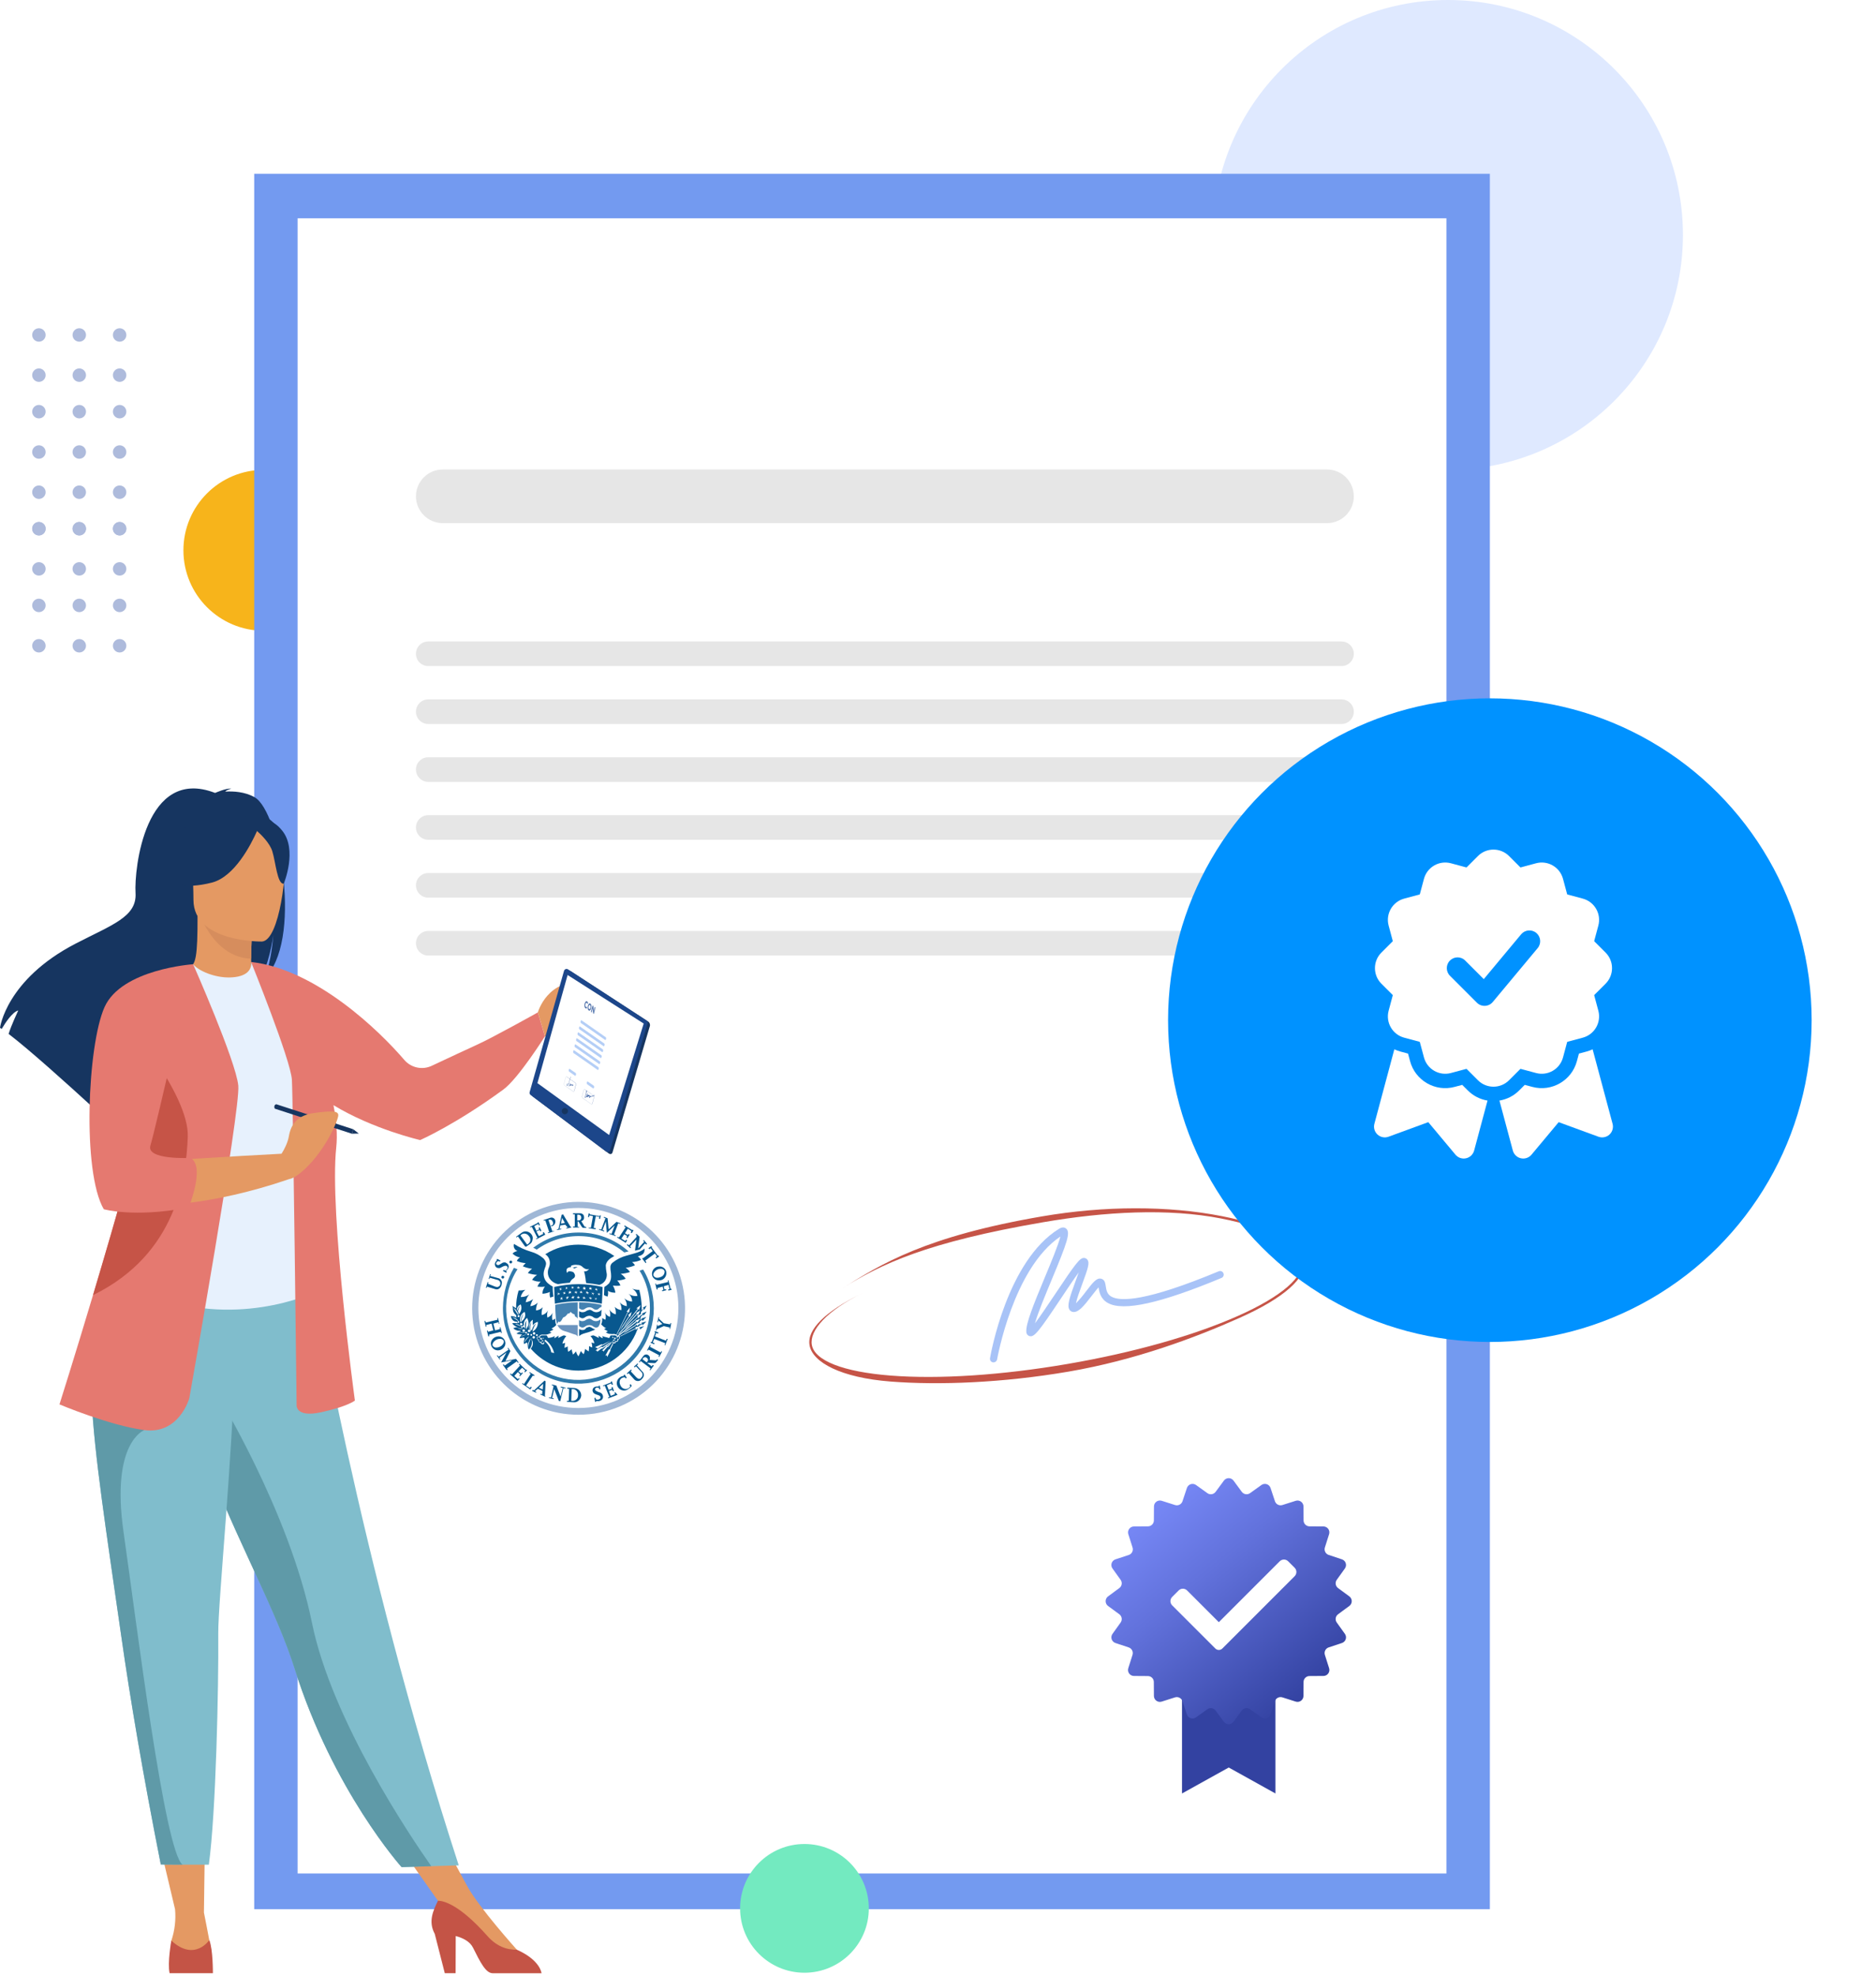 <svg width="583" height="614" viewBox="0 0 583 614" fill="none" xmlns="http://www.w3.org/2000/svg">
<circle cx="450" cy="73" r="73" fill="#DFE9FF"/>
<circle cx="82" cy="171" r="25" fill="#F7B41B"/>
<path d="M463 54H79V593.245H463V54Z" fill="#739AF0"/>
<path d="M449.501 67.832H92.488V582.159H449.501V67.832Z" fill="white"/>
<path d="M179.738 437.514C162.574 437.514 148.66 423.6 148.66 406.437C148.66 389.273 162.574 375.359 179.738 375.359C196.901 375.359 210.815 389.273 210.815 406.437C210.8 423.594 196.895 437.499 179.738 437.514Z" fill="white"/>
<path d="M199.868 394.494C199.536 394.605 199.094 394.716 198.762 394.826C200.886 398.325 201.996 402.346 201.969 406.439C201.974 415.96 195.944 424.439 186.947 427.558C177.951 430.677 167.967 427.752 162.076 420.27C156.186 412.789 155.685 402.397 160.828 394.384C160.448 394.265 160.078 394.117 159.722 393.941C157.508 397.737 156.326 402.045 156.293 406.439C156.26 416.348 162.459 425.208 171.78 428.572C181.1 431.936 191.529 429.077 197.832 421.431C204.134 413.784 204.949 403.001 199.868 394.494Z" fill="#307AAB"/>
<path d="M166.801 388.301C175.019 382.384 186.192 382.747 194.008 389.186L195.335 388.854C191.073 385.059 185.559 382.971 179.852 382.992C174.738 382.975 169.761 384.647 165.695 387.748C165.917 387.859 166.027 387.859 166.248 387.969C166.417 388.104 166.603 388.216 166.801 388.301Z" fill="#307AAB"/>
<path d="M179.741 439.615C162.758 439.579 148.562 426.686 146.896 409.785C145.23 392.883 156.635 377.467 173.285 374.116C189.934 370.765 206.416 380.568 211.418 396.798C216.421 413.028 208.318 430.409 192.671 437.013C188.579 438.739 184.182 439.625 179.741 439.615ZM179.741 375.359C162.577 375.359 148.664 389.273 148.664 406.436C148.664 423.6 162.577 437.514 179.741 437.514C196.905 437.514 210.818 423.6 210.818 406.436C210.799 389.281 196.896 375.378 179.741 375.359Z" fill="#9FB7D6"/>
<path d="M179.523 411.746H173.219C173.329 411.967 173.44 412.078 173.551 412.299C173.998 412.953 174.665 413.424 175.431 413.626C176.537 413.958 177.2 414.179 177.753 414.4L178.417 414.622C178.862 414.677 179.264 414.918 179.523 415.285V411.746Z" fill="#6B94BF"/>
<path d="M179.183 409.313L178.74 409.092L178.519 408.428L177.966 408.207L177.302 407.654L176.971 408.096L176.418 408.207L176.086 408.649L175.644 409.092L174.98 409.424L174.538 410.198L174.316 410.53L173.874 410.861L173.653 410.64L173.432 410.861L173.1 411.414C172.965 410.941 172.854 410.461 172.768 409.977C172.657 408.649 172.547 407.101 172.547 405.442C174.839 404.96 177.172 404.701 179.514 404.668V409.645C179.404 409.645 179.293 409.534 179.183 409.313Z" fill="#4482B2"/>
<path d="M186.15 406.548C186.367 406.337 186.633 406.185 186.925 406.106V405.442C184.632 404.96 182.299 404.701 179.957 404.668V406.548C180.068 406.548 180.068 406.659 180.178 406.659C180.429 406.864 180.74 406.98 181.063 406.99C181.348 406.958 181.617 406.842 181.837 406.659C182.225 406.381 182.687 406.227 183.164 406.216C183.607 406.226 184.035 406.381 184.381 406.659C184.631 406.864 184.942 406.98 185.266 406.99C185.612 406.984 185.937 406.821 186.15 406.548Z" fill="#4482B2"/>
<path d="M179.957 410.2V412.08C180.068 412.08 180.068 412.191 180.178 412.191C180.429 412.396 180.74 412.512 181.063 412.523C181.348 412.49 181.617 412.375 181.837 412.191C182.225 411.913 182.687 411.759 183.164 411.749C183.607 411.758 184.035 411.914 184.381 412.191C184.631 412.396 184.942 412.512 185.266 412.523C185.504 412.517 185.735 412.44 185.929 412.302C186.394 411.66 186.627 410.881 186.593 410.09V409.979C186.229 410.313 185.759 410.508 185.266 410.532C184.786 410.54 184.317 410.384 183.938 410.09C183.713 409.914 183.447 409.8 183.164 409.758C182.818 409.818 182.482 409.93 182.169 410.09C181.823 410.367 181.396 410.522 180.952 410.532C180.595 410.524 180.248 410.408 179.957 410.2Z" fill="#4482B2"/>
<path d="M177.863 393.825C177.965 393.884 178.078 393.922 178.195 393.936L178.306 394.046L178.417 394.157C178.612 394.113 178.798 394.039 178.97 393.936C179.15 393.851 179.335 393.777 179.523 393.714C178.527 393.604 178.417 393.936 177.863 393.825Z" fill="#08588F"/>
<path d="M161.827 410.854C162.04 409.956 162.298 409.07 162.601 408.199C162.065 408.978 161.794 409.909 161.827 410.854Z" fill="#08588F"/>
<path d="M171.775 399.795C171.308 399.539 170.864 399.243 170.448 398.91C169.16 397.931 168.629 396.248 169.12 394.708C169.342 393.823 169.784 393.27 169.673 392.385C169.53 391.827 169.222 391.326 168.789 390.947C167.692 390.023 166.409 389.344 165.028 388.957C163.15 388.409 161.361 387.589 159.72 386.523C159.426 387.439 159.918 388.421 160.826 388.735C160.243 388.832 159.704 389.101 159.277 389.51C159.892 390.166 160.711 390.594 161.6 390.726C161.157 390.977 160.808 391.365 160.604 391.832C161.478 392.221 162.415 392.446 163.369 392.496C163.044 392.799 162.748 393.132 162.485 393.491C163.406 393.871 164.372 394.131 165.36 394.265C164.839 394.621 164.388 395.071 164.033 395.592C164.963 395.903 165.93 396.089 166.908 396.145C166.288 396.545 165.76 397.073 165.36 397.694C166.181 398.109 167.096 398.3 168.014 398.247C167.583 398.691 167.244 399.218 167.019 399.795C167.789 399.906 168.571 399.906 169.342 399.795C168.844 400.425 168.571 401.204 168.567 402.007C169.371 401.981 170.161 401.793 170.89 401.454C170.761 402.042 170.799 402.655 171 403.223C171.32 403.079 171.654 402.968 171.996 402.892C171.827 401.868 171.753 400.832 171.775 399.795Z" fill="#08588F"/>
<path d="M200.311 387.965C198.984 389.181 196.883 389.513 194.671 390.177C193.141 390.582 191.71 391.297 190.468 392.278C189.918 392.641 189.618 393.282 189.694 393.937C189.694 394.932 189.915 395.264 189.915 396.591C189.932 397.38 189.7 398.154 189.251 398.803C188.828 399.24 188.344 399.612 187.814 399.909C187.814 400.683 187.703 401.568 187.703 402.453C188.051 402.647 188.423 402.796 188.809 402.895C189.01 402.327 189.049 401.714 188.92 401.126C189.625 401.528 190.431 401.72 191.242 401.679C191.135 400.897 190.871 400.145 190.468 399.467C191.238 399.578 192.02 399.578 192.791 399.467C192.608 398.869 192.263 398.333 191.795 397.918C192.704 397.875 193.599 397.689 194.449 397.365C194.05 396.745 193.522 396.217 192.901 395.817C193.88 395.761 194.847 395.575 195.777 395.264C195.421 394.743 194.971 394.292 194.449 393.937C195.447 393.856 196.422 393.594 197.325 393.163C197.091 392.782 196.791 392.445 196.44 392.167C197.397 392.131 198.336 391.905 199.205 391.504C198.967 391.061 198.625 390.681 198.21 390.398C200.311 389.956 200.311 388.85 200.311 387.965Z" fill="#08588F"/>
<path d="M190.913 390.289C187.634 388.004 183.739 386.77 179.742 386.75C176.101 386.755 172.535 387.79 169.457 389.736C170.132 390.162 170.609 390.838 170.784 391.616C170.972 392.393 170.894 393.211 170.563 393.939C170.081 395.013 170.164 396.256 170.784 397.257C171.401 398.174 172.355 398.81 173.438 399.026C174.646 398.811 175.864 398.663 177.088 398.584C177.293 398.027 177.684 397.559 178.194 397.257C178.436 397.116 178.609 396.882 178.672 396.61C178.735 396.337 178.682 396.051 178.526 395.819C178.414 395.469 178.115 395.212 177.752 395.155C177.42 395.045 176.314 394.823 176.314 395.598C176.062 395.288 175.979 394.874 176.093 394.492C176.203 393.828 177.309 393.718 177.531 393.718C177.309 393.496 177.42 393.275 177.862 393.165C178.365 393.022 178.892 392.984 179.411 393.054C180.087 393.03 180.739 393.315 181.18 393.828C181.844 394.381 182.618 394.602 183.06 394.27C182.763 394.834 182.141 395.145 181.512 395.045C181.712 395.77 181.86 396.51 181.954 397.257C181.982 397.742 182.056 398.223 182.176 398.694C183.548 398.809 184.914 398.994 186.268 399.247C186.873 399.081 187.413 398.734 187.816 398.252C188.485 397.455 188.732 396.386 188.479 395.376C188.346 394.646 188.272 393.907 188.258 393.165C188.479 391.837 189.475 391.063 190.913 390.289Z" fill="#08588F"/>
<path d="M186.162 409.307C186.383 409.196 186.494 408.975 186.826 408.865C186.826 408.312 186.936 407.648 186.936 406.984C186.826 406.984 186.826 407.095 186.715 407.206C186.351 407.539 185.881 407.735 185.388 407.759C184.908 407.767 184.44 407.611 184.061 407.316C183.836 407.141 183.569 407.026 183.287 406.984C182.94 407.045 182.605 407.156 182.291 407.316C181.946 407.594 181.518 407.749 181.075 407.759C180.68 407.768 180.293 407.651 179.969 407.427V409.196C180.079 409.196 180.079 409.307 180.19 409.307C180.44 409.512 180.751 409.628 181.075 409.639C181.36 409.606 181.629 409.491 181.849 409.307C182.237 409.029 182.699 408.875 183.176 408.865C183.619 408.874 184.047 409.029 184.393 409.307C184.643 409.512 184.954 409.628 185.277 409.639C185.607 409.669 185.933 409.546 186.162 409.307Z" fill="#08588F"/>
<path d="M181.075 413.292C180.68 413.301 180.293 413.185 179.969 412.96V415.172C180.288 414.878 180.665 414.652 181.075 414.509L181.738 414.288C182.534 414.099 183.311 413.84 184.061 413.513C184.385 413.434 184.688 413.283 184.946 413.071C184.587 412.992 184.249 412.841 183.95 412.629C183.725 412.453 183.458 412.339 183.176 412.297C182.83 412.357 182.494 412.469 182.181 412.629C181.969 413.043 181.54 413.301 181.075 413.292Z" fill="#08588F"/>
<path d="M172.44 405.11V405.025C172.329 403.207 172.219 401.328 172.219 399.912C174.685 399.337 177.207 399.04 179.739 399.027C182.271 399.04 184.794 399.337 187.26 399.912C187.26 401.363 187.162 403.009 187.06 404.757L187.039 405.11C184.636 404.616 182.192 404.356 179.739 404.336C177.287 404.356 174.842 404.615 172.44 405.11ZM185.158 403.672L185.38 404.004L185.269 403.672L185.711 403.562H185.269V403.119L185.158 403.451L184.716 403.341L185.048 403.562L184.827 403.894L185.158 403.672ZM173.988 403.341L174.32 403.562L174.209 404.004L174.541 403.672L174.873 403.894L174.652 403.341L174.984 403.119L174.541 403.23L174.431 402.898V403.341H173.988ZM183.278 403.451L183.61 403.783L183.721 403.562L184.052 403.341H183.61L183.499 402.898L183.389 403.23L182.947 403.119L183.278 403.451ZM175.758 403.119L176.09 403.341L175.979 403.783L176.311 403.451L176.643 403.672L176.421 403.341L176.864 402.898L176.421 403.009L176.311 402.677L176.2 403.119H175.758ZM181.509 403.451L181.841 403.672L181.73 403.451L182.062 403.23H181.619L181.509 402.788L181.398 403.119H180.956L181.288 403.341L181.177 403.672L181.509 403.451ZM179.739 403.341L180.071 403.562L179.96 403.23L180.292 403.009H179.85L179.739 402.566L179.629 403.009H179.186L179.518 403.23L179.407 403.562L179.739 403.341ZM177.97 403.341L178.302 403.562V403.119L178.633 402.898H178.191L178.08 402.566L177.97 403.009H177.527L177.749 403.23L177.638 403.562L177.97 403.341ZM186.043 402.235L186.264 402.566L186.375 402.235L186.707 402.124H186.264V401.682L186.043 402.013L185.601 401.903L185.933 402.124L185.711 402.456L186.043 402.235ZM184.163 402.013L184.495 402.566L184.384 402.124L184.716 401.903H184.274V401.46L184.163 401.792L183.721 401.682L184.052 401.903L183.831 402.235L184.163 402.013ZM172.993 402.013L173.435 402.124L173.325 402.566L173.656 402.124L173.988 402.345L173.767 402.013L174.099 401.792L173.656 401.903L173.435 401.571V402.013H172.993ZM174.873 401.682L175.205 401.903L175.094 402.345L175.315 402.013H175.758L175.537 401.682L175.868 401.46L175.426 401.571L175.315 401.239V401.682H174.873ZM182.394 401.792L182.836 402.235L182.725 401.792L183.057 401.571H182.615L182.504 401.129L182.394 401.46H181.951L182.283 401.682L182.062 402.013L182.394 401.792ZM176.532 401.46L176.864 401.682L176.753 402.124L177.085 401.792L177.527 401.903L177.306 401.571L177.638 401.35H177.196L177.085 401.018L176.974 401.46H176.532ZM178.854 401.682L179.297 402.013L179.186 401.682L179.518 401.46H179.076L178.965 401.018L178.854 401.46H178.412L178.744 401.682L178.633 402.013L178.854 401.682ZM180.624 401.682L180.956 401.903L180.845 401.571L181.177 401.46H180.735L180.624 401.018L180.513 401.35H180.071L180.403 401.571L180.292 401.903L180.624 401.682ZM185.269 400.797L185.601 401.239L185.49 400.797L185.822 400.576H185.38V400.133L185.269 400.465L184.827 400.354L185.158 400.576L184.937 400.907L185.269 400.797ZM173.767 400.465L174.099 400.686L173.988 401.129L174.209 400.797H174.541L174.32 400.465L174.652 400.244L174.209 400.354L174.099 400.023V400.465H173.767ZM183.499 400.576L183.831 400.907L183.721 400.465L184.052 400.244H183.61L183.499 399.802L183.389 400.133H182.947L183.278 400.354L183.057 400.686L183.499 400.576ZM181.619 400.576L181.951 400.797L181.841 400.354L182.172 400.133H181.73L181.619 399.691L181.509 400.023L181.066 400.244L181.398 400.465L181.288 400.797L181.619 400.576ZM175.868 400.244L175.758 400.686L176.09 400.354L176.421 400.576L176.2 400.244L176.532 400.023L176.09 400.133L175.979 399.802L175.868 400.244ZM179.739 400.244L180.071 400.576L179.96 400.244L180.292 400.023H179.85L179.739 399.58L179.629 400.023L179.186 399.912L179.518 400.133L179.407 400.465L179.739 400.244ZM177.97 400.244L178.302 400.465L178.08 400.133L178.412 399.912H177.97L177.859 399.58L177.749 400.023L177.417 399.912L177.749 400.133L177.638 400.465L177.97 400.244Z" fill="#08588F"/>
<path d="M204.806 397.869C203.931 397.879 203.128 397.382 202.747 396.594C202.338 395.464 202.868 394.211 203.964 393.718C204.269 393.606 204.592 393.549 204.917 393.549C205.794 393.511 206.602 394.018 206.95 394.824C207.359 395.953 206.829 397.207 205.733 397.7C205.436 397.809 205.123 397.867 204.806 397.869ZM205.27 394.262C204.932 394.263 204.598 394.341 204.295 394.492C203.422 394.935 202.858 395.808 203.079 396.372C203.306 396.836 203.802 397.106 204.315 397.045C204.654 397.044 204.988 396.965 205.291 396.814C206.11 396.58 206.63 395.776 206.507 394.934C206.279 394.47 205.783 394.2 205.27 394.262Z" fill="#08588F"/>
<path d="M204.075 400.684L203.633 398.915L203.854 398.804L203.965 399.246L207.614 398.362L207.504 397.919L207.725 397.809L208.388 400.463H208.61L208.72 400.795L207.725 401.016L207.614 400.684L208.057 400.573L207.725 399.246L206.287 399.689L206.508 400.684L206.951 400.573L207.061 400.905L205.845 401.237L205.734 400.905L206.177 400.795L205.955 399.799L204.296 400.242L204.407 400.684H204.075Z" fill="#08588F"/>
<path d="M152.541 396.036L152.319 396.479L154.752 397.142C155.369 397.261 155.851 397.743 155.969 398.359C155.987 398.694 155.95 399.031 155.858 399.354C155.527 400.35 154.752 400.903 153.868 400.571L151.324 399.797L151.213 400.239L150.992 400.128L151.545 398.359L151.766 398.469L151.656 398.912L153.868 399.797C154.531 400.018 154.863 399.907 155.084 399.686C155.261 399.602 155.385 399.437 155.416 399.244C155.543 398.921 155.516 398.559 155.344 398.258C155.172 397.957 154.873 397.75 154.531 397.695L152.209 397.032L152.098 397.474L151.877 397.364L152.319 395.926L152.541 396.036Z" fill="#08588F"/>
<path d="M156.635 397.035C156.595 397.141 156.512 397.225 156.407 397.267C156.302 397.309 156.184 397.305 156.082 397.256C155.976 397.216 155.891 397.133 155.849 397.028C155.807 396.923 155.811 396.805 155.86 396.703C155.9 396.597 155.983 396.512 156.088 396.47C156.193 396.428 156.312 396.432 156.414 396.481C156.635 396.481 156.746 396.813 156.635 397.035Z" fill="#08588F"/>
<path d="M157.518 395.153L157.296 395.485L156.301 394.932L156.522 394.6L156.965 394.822C157.25 394.732 157.489 394.533 157.628 394.269C157.737 394.128 157.776 393.945 157.733 393.772C157.69 393.6 157.57 393.456 157.407 393.384C157.186 393.273 156.854 393.273 156.19 393.605C155.527 393.937 155.416 394.047 155.195 394.047C154.932 394.065 154.668 394.027 154.421 393.937C154.12 393.768 153.902 393.482 153.819 393.147C153.735 392.812 153.793 392.458 153.979 392.167C154.091 391.957 154.241 391.77 154.421 391.614L154.31 391.504L154.532 391.172L155.527 391.725L155.306 392.057L154.863 391.835C154.639 391.924 154.446 392.078 154.31 392.278C154.201 392.4 154.162 392.569 154.207 392.726C154.252 392.883 154.375 393.006 154.532 393.052C154.753 393.163 154.974 393.163 155.637 392.72C155.815 392.599 156 392.489 156.19 392.388C156.36 392.299 156.552 392.261 156.743 392.278C156.987 392.248 157.23 392.329 157.407 392.499C157.727 392.65 157.962 392.936 158.048 393.279C158.134 393.622 158.061 393.985 157.849 394.269C157.688 394.542 157.46 394.771 157.186 394.932L157.518 395.153Z" fill="#08588F"/>
<path d="M159.17 392.159C159.154 392.397 158.965 392.586 158.728 392.602C158.49 392.586 158.301 392.397 158.285 392.159C158.301 391.922 158.49 391.733 158.728 391.717C158.848 391.705 158.968 391.748 159.054 391.833C159.139 391.919 159.182 392.039 159.17 392.159Z" fill="#08588F"/>
<path d="M169.463 383.652L166.698 385.09L166.587 384.869L167.03 384.647L165.26 381.219L164.818 381.44L164.707 381.219L167.14 380.002L167.03 379.892L167.361 379.781L167.804 380.666L167.472 380.777L167.251 380.334L166.034 380.998L166.698 382.436L167.583 381.993L167.361 381.551L167.693 381.33L168.246 382.436L167.914 382.657L167.693 382.214L166.698 382.657L167.472 384.094L168.799 383.431L168.688 382.989L169.02 382.878L169.463 383.652Z" fill="#08588F"/>
<path d="M172.114 382.654L170.344 383.207L170.233 382.986L170.676 382.875L169.459 379.226L169.017 379.336L168.906 379.115L170.897 378.451C171.217 378.302 171.587 378.303 171.907 378.452C172.227 378.601 172.464 378.884 172.556 379.226C172.719 379.951 172.349 380.691 171.671 380.995C171.55 380.98 171.428 381.021 171.339 381.106L171.229 380.774H171.45C171.892 380.663 172.003 380.221 171.782 379.668C171.561 379.115 171.229 378.894 170.786 379.004L170.455 379.115L171.671 382.654L172.224 382.433L172.114 382.654Z" fill="#08588F"/>
<path d="M173.113 382.218V381.997L173.556 381.886L174.551 377.462L174.993 377.352L177.316 381.222H177.537V381.444L175.989 381.775V381.554L176.431 381.444L175.657 380.559L174.109 380.78L173.887 381.886L174.44 381.775V381.997L173.113 382.218ZM174.662 378.458L174.33 380.227L175.546 380.006L174.662 378.458Z" fill="#08588F"/>
<path d="M182.281 381.547H181.396C181.064 381.547 180.947 381.426 180.732 381.105L179.737 379.557H179.516V381.216H179.958V381.437H178.078V381.105H178.631V377.345H178.078V377.013H180.069C180.467 376.969 180.867 377.088 181.175 377.345C181.397 377.585 181.516 377.903 181.507 378.23C181.583 378.806 181.194 379.341 180.622 379.446L181.507 380.884C181.617 381.105 181.728 381.216 181.838 381.216H182.06L182.281 381.547ZM179.405 377.455V379.225H179.848C180.072 379.222 180.284 379.124 180.432 378.955C180.579 378.786 180.648 378.563 180.622 378.34C180.648 378.118 180.579 377.894 180.432 377.725C180.284 377.557 180.072 377.459 179.848 377.455H179.405Z" fill="#08588F"/>
<path d="M185.053 381.992L182.952 381.661V381.439L183.615 381.55L184.279 377.9L183.173 377.679L183.062 378.232L182.73 378.122L182.952 377.016L183.283 377.126V377.347L186.38 377.9V377.679H186.712L186.491 378.785L186.159 378.675L186.27 378.122L185.164 377.9L184.5 381.55L185.164 381.661L185.053 381.992Z" fill="#08588F"/>
<path d="M191.248 384.093L189.367 383.43L189.478 383.208L190.031 383.43L191.026 380.775L188.593 383.098L188.261 379.559L187.266 382.213L187.819 382.434L187.708 382.656L186.16 382.103L186.271 381.881L186.824 382.103L188.151 378.563L187.598 378.342L187.708 378.121L188.814 378.563L189.146 381.992L191.579 379.669L192.796 380.112L192.685 380.333L192.132 380.112L190.805 383.651L191.358 383.872L191.248 384.093Z" fill="#08588F"/>
<path d="M194.447 386.193L191.793 384.534L191.904 384.312L192.346 384.534L194.447 381.326L194.005 381.105L194.115 380.773L196.438 382.211L196.549 382.101L196.88 382.322L196.327 383.207L195.996 382.985L196.217 382.543L195.111 381.769L194.226 383.207L195.111 383.76L195.332 383.428L195.664 383.649L195 384.755L194.668 384.534L194.89 384.091L194.005 383.538L193.12 384.865L194.337 385.64L194.558 385.197L194.89 385.418L194.447 386.193Z" fill="#08588F"/>
<path d="M163.487 387.412C163.429 387.406 163.372 387.387 163.321 387.356C163.271 387.326 163.214 387.307 163.156 387.301L160.944 384.204L160.501 384.536L160.391 384.315L162.05 383.098C162.427 382.798 162.895 382.634 163.377 382.633C164.075 382.645 164.729 382.981 165.146 383.541C165.549 384.037 165.674 384.702 165.478 385.31C165.404 385.866 165.078 386.356 164.593 386.637L163.487 387.412ZM162.934 383.32C162.662 383.316 162.394 383.393 162.166 383.541L161.723 383.873L163.825 386.748L164.267 386.416C164.584 386.153 164.781 385.774 164.814 385.363C164.844 384.898 164.684 384.44 164.372 384.094C164.044 383.617 163.507 383.327 162.929 383.315L162.934 383.32Z" fill="#08588F"/>
<path d="M200.098 385.302L199.876 385.523L200.208 385.855L198.328 387.956L198.771 384.307L197.775 383.422L197.554 383.643L197.886 383.975L197.775 384.417L195.453 386.961L195.01 386.629L194.789 386.85L195.895 387.846L196.116 387.625L195.784 387.293L197.775 385.191L197.333 388.62L198.66 388.288H198.771L200.429 386.408L200.872 386.74L201.093 386.519L200.098 385.302Z" fill="#08588F"/>
<path d="M204.516 390.067L204.405 390.177L202.525 387.634L202.636 387.523L202.415 387.191L201.53 387.855L201.751 388.187L202.193 387.855L202.857 388.74L199.871 390.952H199.76C199.676 390.963 199.599 391.002 199.539 391.062L200.645 392.5L200.866 392.279L200.534 391.726L203.521 389.514L204.184 390.399L203.742 390.73L203.963 391.062L204.848 390.399L204.516 390.067Z" fill="#08588F"/>
<path d="M185.271 435.516L184.939 435.626L184.718 434.41L185.05 434.299L185.16 434.742C185.412 434.939 185.752 434.982 186.045 434.852C186.487 434.742 186.709 434.41 186.598 434.078C186.487 433.746 186.266 433.636 185.603 433.415C185.245 433.334 184.907 433.184 184.607 432.972C184.386 432.862 184.275 432.53 184.165 432.309C184.089 431.967 184.168 431.609 184.382 431.331C184.595 431.054 184.921 430.885 185.271 430.871C185.526 430.815 185.79 430.815 186.045 430.871V430.65L186.377 430.539L186.598 431.645L186.266 431.756L186.156 431.313C185.908 431.223 185.644 431.185 185.381 431.203C185.05 431.313 184.828 431.534 184.939 431.866C185.05 432.087 185.16 432.198 185.934 432.53C186.149 432.621 186.371 432.695 186.598 432.751C186.764 432.834 186.914 432.946 187.04 433.083C187.215 433.266 187.331 433.497 187.372 433.746C187.452 434.084 187.391 434.44 187.203 434.732C187.016 435.024 186.717 435.227 186.377 435.295C186.054 435.405 185.704 435.405 185.381 435.295L185.271 435.516Z" fill="#08588F"/>
<path d="M191.909 433.421L189.034 434.527L188.923 434.306L189.366 434.085L187.928 430.546L187.486 430.767L187.375 430.546L189.919 429.551L189.808 429.329L190.14 429.219L190.472 430.214L190.14 430.325L189.919 429.882L188.592 430.435L189.145 431.873L190.14 431.541L190.029 431.099L190.361 430.988L190.803 432.205L190.472 432.315L190.25 431.873L189.255 432.205L189.808 433.753L191.135 433.2L190.914 432.758L191.246 432.647L191.909 433.421Z" fill="#08588F"/>
<path d="M196.331 430.66C196.017 431.048 195.644 431.384 195.225 431.656C194.723 432.028 194.086 432.168 193.473 432.042C192.861 431.915 192.331 431.533 192.018 430.992C191.695 430.482 191.595 429.863 191.742 429.278C191.888 428.693 192.268 428.193 192.792 427.895C193.117 427.671 193.504 427.554 193.898 427.563L193.788 427.342L194.119 427.121L194.783 428.116L194.451 428.338L194.23 428.006C193.882 427.96 193.53 428.038 193.235 428.227C192.46 428.669 192.35 429.665 192.903 430.66C193.337 431.508 194.369 431.852 195.225 431.434C195.498 431.272 195.726 431.044 195.889 430.771L195.668 430.328L195.999 430.107L196.331 430.66Z" fill="#08588F"/>
<path d="M198.328 423.905L197.886 424.237L199.545 426.117C200.04 426.513 200.22 427.185 199.987 427.776C199.868 428.075 199.678 428.34 199.434 428.55C199.161 428.904 198.746 429.121 198.298 429.142C197.851 429.164 197.417 428.988 197.112 428.66L195.342 426.67L195.01 427.001L194.789 426.78L196.116 425.564L196.337 425.785L196.006 426.117L197.665 427.886C198.107 428.329 198.439 428.55 198.771 428.439C198.992 428.439 199.102 428.329 199.213 428.107C199.489 427.905 199.66 427.59 199.682 427.248C199.703 426.907 199.572 426.573 199.323 426.338L197.665 424.568L197.222 424.9L197.001 424.679L198.107 423.684L198.328 423.905Z" fill="#08588F"/>
<path d="M205.739 420.035L204.854 421.694L204.633 421.583L204.854 421.141L201.536 419.371L201.315 419.703L201.094 419.593L201.979 417.934L202.2 418.044L201.979 418.487L205.296 420.256L205.518 419.814L205.739 420.035Z" fill="#08588F"/>
<path d="M207.504 416.05L206.73 418.041L206.509 417.93L206.73 417.377L203.301 416.05L202.859 417.156L203.412 417.377L203.301 417.709L202.195 417.267L202.306 416.935L202.527 417.046L203.633 414.06L203.412 413.949L203.522 413.617L204.628 414.06L204.518 414.391L203.965 414.17L203.522 415.276L206.951 416.603L207.172 416.05H207.504Z" fill="#08588F"/>
<path d="M208.607 411.189L208.275 412.958H208.054L208.165 412.516L206.285 412.073L204.073 413.069V413.401H203.852L204.183 411.631H204.405L204.294 412.073L205.842 411.41L204.626 410.304L204.515 410.857H204.294L204.626 409.309H204.847L204.736 409.751L206.285 411.189L208.275 411.521L208.386 411.078L208.607 411.189Z" fill="#08588F"/>
<path d="M202.086 425.784L201.865 425.674L202.197 425.231L199.1 422.91L198.768 423.352L198.547 423.242L199.763 421.582C200.102 421.133 200.316 420.918 200.648 420.918C200.728 420.89 200.812 420.876 200.896 420.875C201.13 420.897 201.352 420.989 201.533 421.139C201.983 421.471 202.124 422.082 201.865 422.577L203.634 422.688C203.855 422.688 203.966 422.688 204.077 422.577L204.187 422.356L204.519 422.577L203.966 423.241C203.634 423.572 203.634 423.572 203.192 423.572L201.312 423.462L201.201 423.572L202.528 424.568L202.86 424.125L203.192 424.347L202.086 425.784ZM200.473 421.713C200.239 421.731 200.022 421.844 199.873 422.025L199.652 422.357L200.979 423.352L201.2 423.021C201.331 422.9 201.401 422.727 201.391 422.549C201.352 422.289 201.202 422.057 200.98 421.915C200.838 421.794 200.66 421.723 200.473 421.713Z" fill="#08588F"/>
<path d="M151.763 415.278L151.321 413.509L151.542 413.398L151.653 413.841L153.312 413.398L152.759 411.297L151.1 411.739L151.21 412.182L150.989 412.292L150.547 410.523L150.768 410.412L150.989 410.965L154.639 410.08L154.528 409.638L154.75 409.527L155.192 411.297L154.971 411.407V410.854L153.312 411.297L153.865 413.398L155.413 412.956L155.302 412.513L155.524 412.403L155.966 414.172L155.745 414.283L155.634 413.841L151.985 414.725L152.095 415.168L151.763 415.278Z" fill="#08588F"/>
<path d="M154.747 419.609C153.905 419.608 153.137 419.13 152.765 418.375C152.502 417.864 152.476 417.263 152.692 416.73C152.922 416.19 153.341 415.753 153.871 415.499C154.198 415.346 154.555 415.265 154.916 415.262C155.748 415.262 156.504 415.742 156.857 416.495C157.117 417.007 157.141 417.606 156.922 418.137C156.695 418.677 156.279 419.115 155.751 419.37C155.44 419.528 155.096 419.61 154.747 419.609ZM155.318 416.036C154.969 416.037 154.625 416.118 154.313 416.274C153.435 416.711 152.867 417.584 153.097 418.154C153.357 418.557 153.824 418.777 154.301 418.721C154.651 418.721 154.996 418.641 155.309 418.486C155.816 418.286 156.225 417.897 156.451 417.402C156.58 417.156 156.607 416.87 156.525 416.605C156.265 416.2 155.796 415.978 155.318 416.036Z" fill="#08588F"/>
<path d="M157.396 425.677L156.29 424.129L156.511 423.908L156.843 424.35L159.166 422.691L155.737 423.355L157.396 420.258L155.184 421.917L155.516 422.359L155.295 422.47L154.41 421.253L154.631 421.143L154.963 421.585L158.06 419.373L157.728 418.931L157.949 418.82L158.613 419.816L157.064 422.912L160.382 422.249L161.156 423.355L160.935 423.465L160.604 423.023L157.507 425.235L157.839 425.677H157.396Z" fill="#08588F"/>
<path d="M160.826 429.102L158.504 427L158.725 426.779L159.057 427.111L161.601 424.346L161.269 424.014L161.49 423.793L163.481 425.673L163.591 425.562L163.812 425.784L163.149 426.447L162.928 426.226L163.26 425.894L162.264 425.01L161.158 426.115L161.932 426.779L162.264 426.447L162.485 426.668L161.601 427.664L161.379 427.443L161.711 427.111L160.937 426.337L159.831 427.553L160.937 428.549L161.269 428.217L161.49 428.438L160.826 429.102Z" fill="#08588F"/>
<path d="M164.809 431.763L162.266 429.993L162.376 429.772L162.819 430.104L164.92 426.897L164.478 426.565L164.588 426.344L166.136 427.339L166.026 427.56L165.583 427.45L163.482 430.546L164.699 431.321L164.92 430.878L165.252 431.099L164.809 431.763Z" fill="#08588F"/>
<path d="M169.341 433.977L167.903 433.313L168.014 433.092L168.456 433.313L168.567 432.207L167.129 431.544L166.244 432.318L166.687 432.539L166.576 432.76L165.359 432.207L165.581 431.875L165.912 432.097L169.23 429L169.562 429.221L169.341 433.756L169.562 433.866L169.341 433.977ZM168.788 429.995L167.461 431.212L168.677 431.765L168.788 429.995Z" fill="#08588F"/>
<path d="M174.105 435.409L173.663 435.298L172.225 431.649L171.562 434.414L172.115 434.524L172.004 434.745L170.566 434.414L170.677 434.192L171.23 434.303L172.004 430.875L171.894 430.543L171.451 430.432L171.562 430.211L172.889 430.543L174.216 433.971L174.88 431.317L174.216 431.096L174.327 430.875L175.764 431.206L175.654 431.427L175.101 431.317L174.105 435.409Z" fill="#08588F"/>
<path d="M178.304 435.73L176.203 435.619V435.287H176.756L176.867 431.527H176.314V431.195L178.415 431.306C179.657 431.36 180.633 432.386 180.627 433.628C180.58 434.226 180.303 434.781 179.853 435.177C179.445 435.583 178.877 435.786 178.304 435.73ZM177.641 431.638L177.53 435.287H178.083C178.526 435.266 178.941 435.065 179.233 434.731C179.525 434.398 179.669 433.96 179.632 433.518C179.718 432.611 179.091 431.792 178.194 431.638H177.641Z" fill="#08588F"/>
<path d="M179.74 425.898C174.04 425.867 168.633 423.366 164.92 419.041L165.031 418.93C165.64 418.242 165.765 417.25 165.343 416.433C165.251 416.166 165.183 415.892 165.141 415.613C165.149 415.857 165.175 416.101 165.221 416.341C165.444 417.188 165.295 418.091 164.809 418.82C164.751 418.924 164.677 419.018 164.588 419.097C164.5 419.177 164.425 419.27 164.367 419.373C164.005 418.817 163.848 418.152 163.925 417.493C163.925 417.382 163.814 417.271 163.703 417.161C163.445 417.373 163.143 417.524 162.819 417.603C162.718 417.077 162.795 416.532 163.04 416.055C163.012 415.889 162.935 415.735 162.819 415.613C162.6 415.663 162.378 415.7 162.155 415.723C161.932 415.747 161.71 415.784 161.491 415.834C161.627 415.362 161.896 414.94 162.266 414.617C162.113 414.647 161.957 414.661 161.801 414.66C161.353 414.654 160.911 414.564 160.496 414.396L160.607 414.321C160.968 414.044 161.382 413.844 161.823 413.732C161.762 413.674 161.725 413.595 161.718 413.511C161.596 413.529 161.472 413.538 161.349 413.539C160.654 413.514 159.994 413.227 159.501 412.737C160.047 412.46 160.661 412.345 161.27 412.405C160.418 412.35 159.641 411.9 159.169 411.189C159.47 411.136 159.775 411.109 160.081 411.106C160.333 411.103 160.583 411.131 160.828 411.189C160.826 411.086 160.802 410.984 160.758 410.891C160.736 410.846 160.722 410.797 160.717 410.746C159.856 410.636 159.177 410.553 158.727 408.977C159.349 408.922 159.972 409.078 160.496 409.419C160.489 409.289 160.471 409.159 160.441 409.032C160.411 408.905 160.392 408.775 160.385 408.645C159.784 408.254 159.412 407.593 159.39 406.875C159.408 406.503 159.371 406.131 159.28 405.77C159.463 405.945 159.669 406.096 159.891 406.219C160.061 406.318 160.226 406.427 160.385 406.544C160.364 404.672 160.625 402.808 161.16 401.014H161.17C161.873 401.019 162.574 400.945 163.261 400.793C162.539 401.34 162.03 402.122 161.823 403.005C161.927 403.019 162.032 403.026 162.137 403.026C162.978 402.993 163.791 402.717 164.478 402.23C163.885 402.92 163.501 403.764 163.372 404.664C164.214 404.523 165.011 404.182 165.694 403.668C165.286 404.355 164.988 405.101 164.809 405.88C165.686 405.782 166.504 405.393 167.132 404.774C166.753 405.528 166.563 406.363 166.579 407.207C167.374 407.132 168.118 406.779 168.68 406.212C168.362 406.981 168.248 407.819 168.348 408.645C169.219 408.472 169.957 407.898 170.339 407.097C170.003 407.823 169.925 408.642 170.118 409.419C170.861 409.155 171.462 408.594 171.777 407.871C171.526 408.62 171.487 409.424 171.666 410.193C171.992 410.118 172.295 409.966 172.551 409.751V410.193C172.543 410.728 172.656 411.257 172.883 411.742C172.772 411.742 172.662 411.955 172.662 411.963C172.36 412.233 172.026 412.464 171.666 412.65C171.556 412.713 171.445 412.777 171.334 412.847C171.452 412.858 171.565 412.896 171.666 412.957C171.767 413.018 171.881 413.056 171.998 413.068C171.832 413.253 171.621 413.394 171.385 413.476C171.165 413.563 170.961 413.687 170.781 413.841C170.875 413.848 170.966 413.88 171.042 413.935C171.161 414.016 171.301 414.06 171.445 414.063C170.902 414.393 170.302 414.618 169.676 414.727H168.791C168.709 414.706 168.624 414.696 168.54 414.697C168.27 414.696 168.009 414.784 167.795 414.949C167.638 415.038 167.551 415.213 167.574 415.391C167.507 415.36 167.434 415.344 167.36 415.346C167.197 415.345 167.038 415.4 166.911 415.502C166.8 415.67 166.8 415.887 166.911 416.055C166.931 416.096 166.947 416.132 166.963 416.166C167.029 416.313 167.062 416.387 167.244 416.387H167.451C167.396 416.393 167.354 416.441 167.354 416.497C167.353 416.524 167.349 416.551 167.342 416.577C167.321 416.668 167.297 416.77 167.465 416.94C167.577 417.077 167.733 417.17 167.907 417.204C167.948 417.205 167.988 417.19 168.018 417.161L168.065 417.113C168.018 417.168 168.018 417.187 168.018 417.27C168.018 417.451 168.092 417.484 168.239 417.55C168.272 417.565 168.309 417.581 168.349 417.602C168.455 417.679 168.58 417.723 168.71 417.729C168.824 417.73 168.932 417.684 169.012 417.603C169.185 417.374 169.185 417.058 169.012 416.829V417.161C168.986 417.188 168.962 417.217 168.941 417.247C168.89 417.341 168.787 417.394 168.68 417.382C168.524 417.399 168.368 417.359 168.238 417.271V416.94C168.238 416.829 168.238 416.829 168.348 416.718C168.3 416.765 168.244 416.802 168.182 416.829C168.121 416.856 168.064 416.893 168.015 416.94C167.976 416.992 167.915 417.023 167.85 417.023C167.784 417.023 167.723 416.992 167.684 416.94C167.573 416.829 167.463 416.718 167.463 416.608C167.382 416.445 167.536 416.345 167.672 416.256C167.716 416.23 167.757 416.2 167.795 416.166H167.782C167.671 416.161 167.56 416.183 167.458 416.227C167.391 416.26 167.317 416.276 167.242 416.276C167.021 416.166 167.021 415.834 167.021 415.723C167.029 415.604 167.124 415.509 167.242 415.502H167.574C167.574 415.613 167.574 415.723 167.795 415.834C167.826 415.868 167.864 415.895 167.906 415.913C167.904 415.887 167.904 415.86 167.906 415.834C167.806 415.697 167.763 415.527 167.784 415.359C167.791 415.28 167.836 415.21 167.906 415.171C168.091 415.016 168.328 414.937 168.57 414.95H169.454C169.565 414.95 169.897 414.95 170.007 415.061C170.047 415.122 170.075 415.191 170.089 415.263C170.148 415.463 170.227 415.736 170.467 415.736C170.499 415.736 170.53 415.731 170.56 415.723C171.217 415.665 171.857 415.477 172.44 415.17C172.391 415.276 172.354 415.388 172.33 415.502C172.305 415.616 172.268 415.728 172.219 415.834C172.478 415.746 172.721 415.615 172.937 415.448C173.154 415.28 173.397 415.149 173.657 415.061C173.608 415.167 173.571 415.278 173.546 415.392C173.522 415.507 173.485 415.618 173.436 415.724C173.715 415.652 173.981 415.538 174.225 415.386C174.534 415.202 174.863 415.056 175.205 414.949H175.316C175.422 414.998 175.533 415.035 175.648 415.06C175.762 415.084 175.873 415.121 175.979 415.17C175.4 415.84 174.984 416.635 174.763 417.493C175.068 417.469 175.367 417.394 175.648 417.271C175.511 417.777 175.437 418.297 175.427 418.82C175.776 418.717 176.111 418.568 176.422 418.377C176.404 418.933 176.441 419.488 176.532 420.036C176.945 419.847 177.32 419.585 177.638 419.262C177.735 419.828 177.883 420.383 178.081 420.921C178.424 420.636 178.722 420.3 178.966 419.926C179.14 420.48 179.401 421.002 179.74 421.474C180.043 420.943 180.302 420.388 180.514 419.815C180.756 420.19 181.054 420.526 181.399 420.811C181.597 420.272 181.745 419.717 181.841 419.152C182.183 419.446 182.553 419.706 182.947 419.926C183.038 419.378 183.075 418.822 183.058 418.267C183.368 418.458 183.703 418.606 184.053 418.709C184.042 418.186 183.968 417.666 183.832 417.161C184.112 417.284 184.411 417.359 184.717 417.382C184.516 416.549 184.096 415.786 183.5 415.17C183.624 415.117 183.754 415.08 183.887 415.06C184.02 415.039 184.15 415.002 184.274 414.949H184.385C184.727 415.055 185.055 415.201 185.364 415.384C185.608 415.536 185.875 415.651 186.154 415.723C186.105 415.617 186.068 415.506 186.044 415.391C186.019 415.277 185.982 415.166 185.933 415.06C186.139 415.149 186.332 415.267 186.506 415.409C186.752 415.625 187.051 415.771 187.372 415.833C187.323 415.727 187.286 415.615 187.261 415.501C187.237 415.386 187.2 415.275 187.151 415.169C187.514 415.317 187.892 415.428 188.278 415.501C188.536 415.544 188.789 415.618 189.03 415.722C189.081 415.736 189.135 415.743 189.188 415.744C189.409 415.744 189.468 415.58 189.525 415.421C189.542 415.373 189.561 415.326 189.583 415.281C189.593 415.102 189.736 414.959 189.915 414.949H190.91C191.152 414.931 191.391 415.011 191.573 415.17C191.671 415.268 191.716 415.406 191.697 415.543C191.687 415.65 191.644 415.751 191.573 415.833H191.684C191.795 415.722 191.905 415.611 191.905 415.501V415.39H192.237C192.356 415.399 192.45 415.493 192.458 415.611C192.458 415.722 192.348 416.054 192.126 416.054C192.031 416.052 191.938 416.033 191.849 415.999C191.761 415.965 191.668 415.946 191.573 415.944L191.594 415.953C191.692 415.997 191.782 416.054 191.863 416.123C191.939 416.189 191.957 416.3 191.905 416.387C191.905 416.497 191.795 416.608 191.684 416.718C191.645 416.771 191.584 416.802 191.518 416.802C191.453 416.802 191.391 416.771 191.352 416.718C191.242 416.608 191.131 416.497 191.02 416.497C191.131 416.608 191.131 416.608 191.131 416.718C191.183 416.758 191.213 416.819 191.213 416.884C191.213 416.949 191.183 417.011 191.131 417.05C191.055 417.059 190.981 417.078 190.91 417.106C190.839 417.134 190.765 417.152 190.689 417.161C190.51 417.151 190.367 417.008 190.357 416.829V416.497C190.183 416.726 190.183 417.043 190.357 417.271C190.411 417.391 190.533 417.465 190.664 417.455C190.786 417.45 190.906 417.425 191.02 417.382C191.112 417.395 191.204 417.364 191.269 417.299C191.334 417.234 191.365 417.142 191.352 417.05V416.84C191.358 416.897 191.406 416.94 191.463 416.94C191.511 416.966 191.566 416.981 191.621 416.983C191.752 416.983 191.857 416.872 192.016 416.717C192.175 416.563 192.162 416.445 192.14 416.355C192.132 416.329 192.128 416.303 192.126 416.276L192.016 416.166H192.237C192.417 416.166 192.45 416.091 192.517 415.944C192.531 415.911 192.548 415.875 192.569 415.834C192.679 415.502 192.679 415.391 192.569 415.281C192.465 415.227 192.353 415.189 192.237 415.17L197.988 410.636V411.078L198.983 409.751L197.435 410.415L197.656 410.525L191.905 415.06L191.795 415.17C191.809 415.049 191.768 414.927 191.684 414.838L195.223 407.65L195.444 407.981L195.776 406.323L194.67 407.65L195.113 407.539L191.573 414.728C191.298 414.59 190.996 414.514 190.689 414.507C190.575 414.541 190.456 414.558 190.337 414.555C190.202 414.553 190.068 414.542 189.934 414.521C189.891 414.514 189.848 414.509 189.804 414.507C189.235 414.532 188.679 414.334 188.256 413.954H188.264C188.382 413.955 188.496 413.916 188.587 413.843C188.682 413.769 188.799 413.73 188.919 413.732C188.738 413.572 188.533 413.441 188.311 413.345C188.089 413.249 187.884 413.119 187.703 412.958H187.71C187.826 412.946 187.938 412.909 188.037 412.848C188.138 412.786 188.251 412.749 188.368 412.737C187.87 412.488 187.42 412.151 187.041 411.742L186.82 411.52C187.046 411.036 187.16 410.507 187.152 409.972V409.53C187.444 409.778 187.782 409.966 188.147 410.083C188.345 409.306 188.267 408.485 187.926 407.76C188.244 408.457 188.85 408.982 189.585 409.198C189.738 408.419 189.661 407.612 189.364 406.875C189.783 407.646 190.504 408.207 191.354 408.424C191.448 407.634 191.334 406.833 191.023 406.101C191.598 406.651 192.335 407 193.124 407.097C193.198 406.248 193.005 405.397 192.571 404.664C193.144 405.315 193.926 405.745 194.783 405.88C194.835 405.001 194.559 404.134 194.009 403.447C194.683 404.046 195.541 404.397 196.442 404.442C196.449 403.509 196.047 402.62 195.341 402.009C195.963 402.477 196.719 402.732 197.497 402.737C197.699 402.74 197.901 402.718 198.099 402.673C197.926 401.715 197.311 400.895 196.44 400.461C196.516 400.48 196.604 400.505 196.706 400.535C197.216 400.702 197.746 400.796 198.282 400.815C198.406 400.815 198.529 400.808 198.652 400.793C199.144 402.633 199.404 404.528 199.426 406.433V407.207L200.089 406.433H199.647L200.974 405.659L200.2 407.097L200.089 406.654L199.205 407.65C199.201 407.854 199.183 408.058 199.149 408.259L199.137 408.348L197.877 408.977L198.32 409.087L194.891 412.184C194.725 412.35 194.585 412.516 194.449 412.681C194.313 412.845 194.172 413.012 194.007 413.179C194.18 413.059 194.347 412.929 194.506 412.791C194.665 412.654 194.83 412.525 195.002 412.405L198.32 409.309V409.751L199.102 408.656C199.102 408.724 199.094 408.791 199.094 408.866L199.758 408.313L199.426 408.203L200.974 407.539L199.979 408.866V408.424L199.094 409.198C199.112 409.534 199.075 409.87 198.983 410.193L199.536 409.862L199.205 409.751L200.863 409.198L199.647 410.525V410.083L198.873 410.525C198.864 410.601 198.846 410.675 198.817 410.746C198.789 410.817 198.771 410.892 198.762 410.968L197.435 411.41L197.767 411.52L194.338 413.732C194.235 413.833 194.124 413.926 194.007 414.01C193.889 414.094 193.778 414.186 193.675 414.285C193.851 414.177 194.036 414.085 194.228 414.01C194.42 413.934 194.605 413.841 194.781 413.732L197.988 411.631V412.073L198.873 411.189C198.864 411.265 198.846 411.339 198.817 411.41C198.789 411.481 198.771 411.555 198.762 411.631L199.536 411.189L199.205 411.078L200.863 410.636L199.647 411.852V411.41L198.652 411.963C198.541 412.073 198.541 412.073 198.541 412.184L197.324 412.405L197.656 412.626L192.901 415.06C192.817 415.071 192.739 415.11 192.679 415.17C192.741 415.17 192.79 415.22 192.79 415.281L197.656 412.848L197.546 413.29L198.32 412.626C198.311 412.702 198.293 412.777 198.264 412.848C198.244 412.906 198.227 412.965 198.214 413.026L198.103 413.069C196.739 416.792 194.275 420.013 191.038 422.304C187.739 424.651 183.789 425.908 179.74 425.898ZM188.587 421.142L188.698 421.695L189.693 419.705V419.373L190.578 417.603C190.494 417.591 190.417 417.553 190.357 417.493L189.472 419.262L189.14 419.373L188.145 421.253L188.587 421.142ZM169.454 416.276C169.318 416.383 169.237 416.545 169.233 416.718C170.337 417.607 171.083 418.863 171.334 420.258C171.64 420.278 171.94 420.353 172.219 420.479C171.814 418.799 170.836 417.313 169.454 416.276ZM186.928 418.488L186.707 418.599L185.048 419.594L185.491 419.705L185.601 420.036L186.928 419.041H187.15L189.251 417.603C189.412 417.364 189.597 417.141 189.804 416.94L187.26 418.599L186.928 418.488ZM188.587 418.156L187.039 419.705H187.481V420.036L188.809 418.488H189.03L190.025 417.271V416.94L188.919 418.156H188.587ZM186.928 417.714L184.938 418.599L185.601 418.93V419.152L186.375 418.599L187.15 418.046H187.371C187.389 418.036 189.251 416.94 189.693 416.608L187.26 417.824L186.928 417.714ZM165.031 415.834C164.706 416.084 164.473 416.434 164.367 416.829C164.073 417.449 163.995 418.15 164.146 418.82C164.197 417.768 164.5 416.744 165.031 415.834ZM164.36 415.302C164.263 415.352 164.173 415.414 164.092 415.486L163.925 415.613C163.414 416.036 163.062 416.621 162.929 417.271C163.261 416.606 163.71 416.006 164.256 415.502C164.343 415.374 164.372 415.318 164.367 415.305C164.366 415.303 164.363 415.301 164.36 415.302ZM168.68 416.166C168.695 416.287 168.654 416.409 168.57 416.497C168.535 416.534 168.504 416.574 168.479 416.618C168.442 416.676 168.417 416.718 168.348 416.718C168.437 416.803 168.559 416.844 168.68 416.829C168.791 416.829 168.791 416.829 168.791 416.718C168.785 416.594 168.761 416.471 168.721 416.352C168.7 416.292 168.686 416.229 168.68 416.166ZM190.689 416.055C190.683 416.118 190.669 416.181 190.648 416.241C190.608 416.359 190.584 416.482 190.578 416.607C190.578 416.717 190.578 416.717 190.689 416.717C190.81 416.732 190.932 416.692 191.02 416.607C191.02 416.538 190.978 416.513 190.92 416.476C190.876 416.451 190.836 416.421 190.799 416.387C190.793 416.328 190.775 416.271 190.744 416.221C190.713 416.17 190.695 416.114 190.689 416.055ZM167.906 415.913C167.913 416.051 167.977 416.178 168.081 416.268C168.186 416.357 168.322 416.4 168.459 416.387C168.346 416.18 168.346 415.93 168.459 415.723H168.389C168.22 415.701 168.049 415.74 167.906 415.834C167.931 415.858 167.958 415.892 167.95 415.909C167.942 415.926 167.942 415.918 167.934 415.918C167.924 415.918 167.915 415.917 167.906 415.913ZM190.91 415.613V416.276C191.26 416.276 191.352 415.913 191.352 415.723C191.222 415.636 191.066 415.597 190.91 415.613ZM168.858 415.595C168.826 415.595 168.791 415.661 168.791 415.722C168.791 415.833 168.687 415.943 168.459 415.943C168.517 415.974 168.581 415.991 168.647 415.992C168.698 415.99 168.749 415.981 168.797 415.964C168.831 415.953 168.866 415.946 168.901 415.944C169.012 415.834 169.012 415.834 168.901 415.723C168.906 415.682 168.897 415.64 168.876 415.604C168.872 415.598 168.865 415.595 168.858 415.595ZM165.805 415.17C165.577 415.17 165.473 415.399 165.473 415.613C165.473 415.826 165.702 415.944 165.915 415.944C166.129 415.944 166.247 415.714 166.247 415.502C166.247 415.29 166.018 415.17 165.805 415.17ZM190.341 415.345C190.305 415.347 190.271 415.363 190.247 415.39C190.247 415.549 190.247 415.655 190.291 415.698C190.309 415.714 190.333 415.723 190.358 415.721C190.484 415.834 190.674 415.834 190.8 415.721C190.573 415.721 190.469 415.61 190.469 415.5C190.469 415.46 190.456 415.421 190.432 415.389C190.411 415.361 190.377 415.344 190.341 415.345ZM164.035 414.285C163.899 414.392 163.817 414.555 163.814 414.728C163.037 414.687 162.277 414.967 161.713 415.502C162.352 415.102 163.068 414.839 163.814 414.728C163.921 414.864 164.083 414.945 164.256 414.949C164.392 414.842 164.473 414.68 164.478 414.507C164.371 414.37 164.208 414.289 164.035 414.285ZM166.8 414.617C166.694 414.613 166.596 414.673 166.551 414.77C166.522 414.829 166.533 414.901 166.579 414.949C166.58 414.998 166.6 415.044 166.635 415.078C166.711 415.145 166.81 415.178 166.911 415.17C167.021 415.17 167.132 415.066 167.132 414.838C167.132 414.728 167.028 414.617 166.8 414.617ZM165.031 414.507C164.92 414.507 164.809 414.722 164.809 414.838C164.809 414.954 165.025 415.06 165.141 415.06C165.362 415.06 165.362 414.949 165.362 414.728C165.362 414.617 165.141 414.507 165.031 414.507ZM198.983 407.207L197.546 408.092H197.988L192.237 414.396C192.231 414.455 192.212 414.511 192.182 414.562C192.151 414.612 192.132 414.669 192.126 414.728L192.14 414.712C192.25 414.602 192.463 414.396 192.569 414.396L198.099 408.313L198.209 408.756L198.983 407.207ZM165.915 413.954C165.687 413.954 165.583 414.183 165.583 414.396C165.583 414.609 165.812 414.728 166.026 414.728C166.239 414.728 166.358 414.499 166.358 414.285C166.358 414.072 166.129 413.954 165.915 413.954ZM163.261 414.064V414.175C163.261 414.285 163.477 414.396 163.593 414.396C163.709 414.396 163.814 414.18 163.814 414.064C163.814 413.948 163.598 413.843 163.482 413.843C163.366 413.843 163.261 413.843 163.261 413.954H163.246C162.454 413.935 161.667 414.085 160.938 414.396C161.694 414.178 162.475 414.067 163.261 414.064ZM164.367 413.179C164.138 413.179 164.035 413.408 164.035 413.622C164.035 413.835 164.265 413.954 164.478 413.954C164.69 413.954 164.783 413.76 164.804 413.594V413.603V413.622C165.008 413.491 165.163 413.297 165.246 413.069C165.337 413.238 165.376 413.431 165.357 413.622C165.32 412.685 165.786 411.799 166.579 411.299C166.021 412.052 165.642 412.922 165.473 413.843C165.587 413.735 165.708 413.634 165.836 413.541C166.736 412.908 167.23 411.843 167.132 410.746C166.493 410.903 165.939 411.299 165.583 411.852C165.583 411.672 165.572 411.495 165.56 411.308C165.519 410.9 165.527 410.489 165.583 410.083C164.545 410.737 164.088 412.016 164.478 413.179H164.367ZM162.658 413.069C162.469 413.128 162.35 413.315 162.376 413.511C162.376 413.739 162.605 413.843 162.819 413.843C163.032 413.843 163.15 413.614 163.15 413.401C163.15 413.187 162.921 413.069 162.708 413.069H162.672H162.658ZM196.329 407.65L195.113 408.756H195.555L193.343 412.184C193.184 412.559 193.005 412.926 192.806 413.281C192.719 413.442 192.639 413.592 192.569 413.732L195.666 408.977L195.776 409.309L196.329 407.65ZM163.593 410.304C163.442 411.255 163.405 412.22 163.482 413.179C163.555 412.944 163.665 412.723 163.808 412.522C164.191 411.918 164.626 411.233 163.814 409.53C163.066 410.05 162.68 410.952 162.819 411.852H162.708C162.597 411.852 162.487 411.956 162.487 412.184C162.487 412.295 162.591 412.405 162.819 412.405H162.929C162.978 412.501 163.034 412.593 163.095 412.682C163.156 412.77 163.212 412.863 163.261 412.958C163.257 412.854 163.241 412.75 163.213 412.649C163.174 412.497 163.153 412.341 163.15 412.184V412.073C163.107 411.452 163.262 410.832 163.593 410.304ZM161.244 412.695C161.067 412.697 160.892 412.711 160.717 412.737C161.472 412.848 162.022 412.958 162.555 413.061L162.597 413.069C162.184 412.833 161.719 412.705 161.244 412.695ZM160.054 411.41C160.133 411.449 160.316 411.52 160.547 411.606C160.954 411.76 161.511 411.972 161.934 412.183V412.404C161.934 412.515 162.155 412.625 162.266 412.625C162.376 412.625 162.487 412.41 162.487 412.294C162.487 412.177 162.266 412.072 162.155 412.072C162.071 412.084 161.994 412.123 161.934 412.183C161.457 411.653 160.765 411.369 160.054 411.41ZM199.094 405.548L197.767 406.544L198.209 406.654L194.56 411.299C194.394 411.52 194.253 411.742 194.117 411.963C194.023 412.114 193.925 412.27 193.82 412.423C193.976 412.225 194.145 412.038 194.326 411.863L194.338 411.852L198.43 406.765L198.541 407.097L199.094 405.548ZM161.934 411.078C161.706 411.078 161.602 411.307 161.602 411.52C161.602 411.734 161.831 411.852 162.044 411.852C162.258 411.852 162.376 411.623 162.376 411.41C162.293 411.233 162.127 411.109 161.934 411.078ZM159.169 409.309C159.843 409.636 160.474 410.045 161.049 410.525C160.945 410.629 160.828 410.746 160.828 410.857C160.828 410.968 161.044 411.078 161.16 411.078C161.276 411.078 161.381 410.849 161.381 410.746C161.373 410.627 161.279 410.533 161.16 410.525C160.701 409.853 159.976 409.41 159.169 409.309ZM163.04 407.65C161.816 408.256 161.282 409.714 161.823 410.968C161.973 410.746 162.149 410.544 162.347 410.364C163.159 409.716 163.442 408.607 163.04 407.65ZM159.611 406.433C160.092 407.155 160.643 408.046 161.049 408.756C160.938 408.756 160.828 408.971 160.828 409.087C160.935 409.224 161.097 409.305 161.27 409.309C161.407 409.202 161.488 409.039 161.491 408.866C161.385 408.73 161.222 408.649 161.049 408.645C160.919 407.732 160.393 406.923 159.611 406.433ZM161.602 405.77C161.297 406.285 161.073 406.845 160.938 407.428C161.115 407.729 161.193 408.077 161.16 408.424C161.998 407.627 162.262 406.397 161.823 405.327C161.178 405.599 160.719 406.184 160.607 406.875C160.653 406.924 160.69 406.98 160.717 407.041C160.744 407.103 160.782 407.159 160.828 407.207C160.925 406.657 161.196 406.153 161.602 405.77ZM164.789 413.481C164.766 413.453 164.745 413.422 164.726 413.391C164.69 413.332 164.664 413.29 164.596 413.29C164.373 412.454 164.535 411.561 165.038 410.857L164.983 411.112L164.977 411.138C164.768 411.9 164.705 412.695 164.793 413.48L164.789 413.481ZM198.873 413.179L198.983 412.737L198.541 412.903L198.873 412.737L198.541 412.516L200.2 412.073L198.873 413.179Z" fill="#08588F"/>
<path d="M412.386 145.891H137.596C132.993 145.891 129.262 149.622 129.262 154.224C129.262 158.827 132.993 162.558 137.596 162.558H412.386C416.989 162.558 420.72 158.827 420.72 154.224C420.72 149.622 416.989 145.891 412.386 145.891Z" fill="#E6E6E6"/>
<path d="M416.896 199.328H133.086C130.974 199.328 129.262 201.04 129.262 203.152C129.262 205.264 130.974 206.976 133.086 206.976H416.896C419.008 206.976 420.72 205.264 420.72 203.152C420.72 201.04 419.008 199.328 416.896 199.328Z" fill="#E6E6E6"/>
<path d="M416.896 217.324H133.086C130.974 217.324 129.262 219.036 129.262 221.148C129.262 223.26 130.974 224.972 133.086 224.972H416.896C419.008 224.972 420.72 223.26 420.72 221.148C420.72 219.036 419.008 217.324 416.896 217.324Z" fill="#E6E6E6"/>
<path d="M416.896 235.309H133.086C130.974 235.309 129.262 237.021 129.262 239.132C129.262 241.244 130.974 242.956 133.086 242.956H416.896C419.008 242.956 420.72 241.244 420.72 239.132C420.72 237.021 419.008 235.309 416.896 235.309Z" fill="#E6E6E6"/>
<path d="M416.896 253.301H133.086C130.974 253.301 129.262 255.013 129.262 257.125C129.262 259.236 130.974 260.948 133.086 260.948H416.896C419.008 260.948 420.72 259.236 420.72 257.125C420.72 255.013 419.008 253.301 416.896 253.301Z" fill="#E6E6E6"/>
<path d="M416.896 271.285H133.086C130.974 271.285 129.262 272.997 129.262 275.109C129.262 277.221 130.974 278.933 133.086 278.933H416.896C419.008 278.933 420.72 277.221 420.72 275.109C420.72 272.997 419.008 271.285 416.896 271.285Z" fill="#E6E6E6"/>
<path d="M416.896 289.281H133.086C130.974 289.281 129.262 290.993 129.262 293.105C129.262 295.217 130.974 296.929 133.086 296.929H416.896C419.008 296.929 420.72 295.217 420.72 293.105C420.72 290.993 419.008 289.281 416.896 289.281Z" fill="#E6E6E6"/>
<path d="M308.774 423.342C308.709 423.346 308.645 423.346 308.581 423.342C308.29 423.292 308.031 423.129 307.859 422.889C307.687 422.649 307.616 422.351 307.662 422.06C307.872 420.824 312.989 391.73 329.126 381.825C330.276 381.119 330.998 381.487 331.328 381.769C332.743 382.979 331.665 386.07 326.805 397.719C324.873 402.365 322.577 407.867 321.628 411.214C323.338 408.961 325.903 405.106 327.963 402.036C334.346 392.456 335.59 390.892 336.834 390.892C337.057 390.889 337.277 390.942 337.476 391.045C337.674 391.148 337.844 391.298 337.971 391.482C338.646 392.456 338.133 394.081 336.372 398.856C335.696 400.685 334.662 403.49 334.363 404.994C335.473 403.858 336.5 402.644 337.436 401.361C339.646 398.48 340.766 397.086 342.087 397.313C342.386 397.363 342.664 397.496 342.89 397.696C343.117 397.896 343.283 398.156 343.37 398.445C343.495 398.847 343.582 399.259 343.631 399.677C343.806 400.826 343.998 402.135 345.388 402.917C348.188 404.494 356.263 404.405 378.812 395.004C379.082 394.915 379.376 394.932 379.634 395.05C379.892 395.169 380.096 395.381 380.204 395.643C380.312 395.906 380.317 396.2 380.218 396.466C380.118 396.732 379.922 396.95 379.667 397.077C360.623 405.016 349.047 407.568 344.272 404.875C341.946 403.567 341.6 401.374 341.399 400.044C340.758 400.72 339.869 401.878 339.215 402.729C336.774 405.905 335.171 407.82 333.533 407.683C333.292 407.665 333.058 407.59 332.851 407.465C332.643 407.339 332.469 407.167 332.341 406.961C331.563 405.73 332.341 403.31 334.256 398.078C334.568 397.223 334.923 396.278 335.23 395.385C333.67 397.522 331.55 400.703 329.831 403.285C322.684 414.014 321.389 415.57 319.948 415.177C319.651 415.09 319.392 414.908 319.21 414.658C319.029 414.408 318.935 414.105 318.943 413.796C318.798 411.287 321.141 405.46 324.727 396.855C326.548 392.482 328.938 386.754 329.528 384.236C314.848 394.098 309.923 422.149 309.864 422.436C309.814 422.689 309.678 422.917 309.479 423.082C309.281 423.247 309.032 423.339 308.774 423.342Z" fill="#A8C3F7"/>
<path d="M332.131 426.201C311.667 429.71 291.802 430.476 276.695 429.291C261.429 428.094 252.508 423.384 251.584 418.006C250.751 413.137 256.402 407.55 267.931 401.86C256.881 407.314 251.529 413.457 252.29 417.886C253.145 422.802 262.036 426.282 276.72 427.436C291.776 428.62 311.312 427.338 331.725 423.837C352.137 420.336 370.985 415.022 384.784 408.875C398.246 402.89 405.479 396.645 404.636 391.728C403.743 386.522 394.133 381.507 379.556 378.647C362.987 375.394 343.434 376.489 324.171 379.793C288.006 386 273.844 392.78 261.836 400.287C273.895 392.746 287.566 384.2 323.859 377.972C343.198 374.65 363.017 374.625 379.667 377.891C394.552 380.815 404.384 386.069 405.316 391.604C406.239 396.982 399.041 403.369 385.049 409.589C371.229 415.757 352.607 422.687 332.131 426.201Z" fill="#C65447"/>
<path d="M396.36 557.296L381.855 549.231L367.328 557.296V522.793H396.36V557.296Z" fill="#3342A1"/>
<path d="M383.334 460.073L385.908 463.563C386.196 463.957 386.628 464.221 387.11 464.297C387.591 464.374 388.084 464.257 388.48 463.971L392.005 461.446C392.241 461.276 392.513 461.163 392.801 461.118C393.088 461.073 393.382 461.097 393.658 461.187C393.935 461.277 394.186 461.431 394.392 461.636C394.598 461.842 394.752 462.093 394.843 462.37L396.21 466.484C396.362 466.948 396.691 467.332 397.126 467.554C397.561 467.775 398.066 467.816 398.53 467.667L402.663 466.355C402.94 466.266 403.234 466.243 403.521 466.289C403.808 466.334 404.081 466.447 404.316 466.618C404.551 466.789 404.743 467.013 404.875 467.272C405.008 467.531 405.077 467.817 405.078 468.108L405.107 472.444C405.107 472.934 405.302 473.404 405.649 473.751C405.995 474.097 406.465 474.292 406.955 474.292L411.291 474.321C411.58 474.323 411.864 474.393 412.121 474.525C412.378 474.657 412.601 474.847 412.771 475.08C412.941 475.314 413.054 475.584 413.101 475.869C413.148 476.154 413.127 476.446 413.041 476.721L411.729 480.854C411.58 481.319 411.621 481.823 411.843 482.257C412.064 482.691 412.448 483.021 412.911 483.173L417.026 484.542C417.302 484.632 417.554 484.787 417.759 484.992C417.965 485.198 418.119 485.45 418.209 485.726C418.299 486.003 418.322 486.297 418.277 486.584C418.232 486.871 418.12 487.144 417.95 487.38L415.424 490.905C415.139 491.3 415.021 491.793 415.097 492.274C415.173 492.756 415.437 493.188 415.83 493.477L419.322 496.048C419.557 496.22 419.749 496.444 419.881 496.704C420.013 496.963 420.081 497.25 420.081 497.541C420.081 497.832 420.013 498.119 419.881 498.378C419.749 498.638 419.557 498.862 419.322 499.034L415.83 501.606C415.437 501.894 415.173 502.326 415.097 502.808C415.021 503.29 415.139 503.782 415.424 504.177L417.95 507.702C418.12 507.938 418.233 508.211 418.278 508.499C418.323 508.786 418.3 509.08 418.21 509.357C418.12 509.634 417.966 509.886 417.76 510.092C417.554 510.297 417.303 510.452 417.026 510.542L412.91 511.909C412.446 512.062 412.062 512.392 411.841 512.826C411.62 513.261 411.58 513.765 411.729 514.23L413.041 518.363C413.13 518.639 413.153 518.933 413.107 519.221C413.061 519.508 412.948 519.78 412.777 520.015C412.607 520.251 412.383 520.442 412.124 520.575C411.865 520.707 411.578 520.777 411.287 520.777L406.949 520.807C406.459 520.807 405.99 521.002 405.643 521.348C405.297 521.695 405.102 522.165 405.102 522.655L405.072 526.991C405.072 527.282 405.003 527.568 404.87 527.828C404.738 528.087 404.546 528.311 404.311 528.482C404.076 528.653 403.803 528.766 403.516 528.812C403.229 528.858 402.935 528.835 402.658 528.746L398.525 527.434C398.06 527.285 397.555 527.325 397.121 527.547C396.686 527.768 396.356 528.153 396.204 528.617L394.837 532.731C394.747 533.007 394.592 533.259 394.387 533.464C394.181 533.67 393.929 533.824 393.653 533.914C393.376 534.004 393.082 534.027 392.795 533.982C392.508 533.937 392.235 533.825 391.999 533.655L388.474 531.129C388.078 530.844 387.586 530.727 387.104 530.803C386.622 530.88 386.19 531.144 385.902 531.537L383.329 535.029C383.157 535.264 382.933 535.455 382.674 535.587C382.414 535.718 382.128 535.787 381.837 535.787C381.546 535.787 381.259 535.718 381 535.587C380.741 535.455 380.517 535.264 380.345 535.029L377.773 531.537C377.485 531.144 377.053 530.88 376.571 530.804C376.089 530.728 375.597 530.846 375.201 531.131L371.676 533.657C371.441 533.827 371.168 533.94 370.88 533.985C370.593 534.03 370.299 534.007 370.022 533.917C369.745 533.827 369.493 533.673 369.287 533.467C369.081 533.261 368.927 533.01 368.837 532.733L367.47 528.618C367.317 528.155 366.988 527.77 366.553 527.549C366.118 527.327 365.614 527.287 365.149 527.436L361.016 528.75C360.739 528.839 360.445 528.862 360.158 528.816C359.871 528.77 359.598 528.657 359.363 528.486C359.127 528.315 358.936 528.09 358.803 527.831C358.671 527.572 358.602 527.285 358.601 526.994L358.572 522.658C358.572 522.168 358.377 521.698 358.031 521.352C357.684 521.005 357.214 520.811 356.724 520.811L352.388 520.781C352.097 520.78 351.811 520.711 351.552 520.579C351.293 520.446 351.069 520.254 350.898 520.019C350.727 519.784 350.614 519.511 350.569 519.224C350.523 518.937 350.546 518.643 350.635 518.366L351.947 514.233C352.096 513.769 352.055 513.264 351.834 512.829C351.612 512.395 351.228 512.065 350.764 511.913L346.65 510.546C346.373 510.455 346.122 510.301 345.917 510.095C345.711 509.89 345.557 509.638 345.467 509.362C345.377 509.085 345.354 508.791 345.399 508.504C345.444 508.216 345.556 507.944 345.726 507.708L348.25 504.181C348.535 503.786 348.653 503.293 348.577 502.811C348.5 502.33 348.237 501.898 347.843 501.609L344.351 499.038C344.117 498.866 343.926 498.642 343.794 498.382C343.662 498.123 343.594 497.836 343.594 497.546C343.594 497.255 343.662 496.968 343.794 496.709C343.926 496.45 344.117 496.225 344.351 496.054L347.843 493.48C348.237 493.192 348.5 492.76 348.577 492.278C348.653 491.796 348.535 491.304 348.25 490.908L345.724 487.383C345.554 487.148 345.442 486.875 345.397 486.588C345.352 486.3 345.375 486.006 345.465 485.73C345.555 485.453 345.709 485.202 345.915 484.996C346.12 484.79 346.372 484.636 346.648 484.546L350.779 483.188C351.242 483.035 351.626 482.706 351.848 482.272C352.069 481.838 352.11 481.333 351.961 480.869L350.648 476.736C350.559 476.459 350.536 476.165 350.582 475.878C350.628 475.59 350.741 475.318 350.912 475.083C351.083 474.847 351.307 474.656 351.566 474.523C351.825 474.391 352.112 474.322 352.403 474.321L356.739 474.292C357.229 474.292 357.699 474.097 358.046 473.751C358.392 473.404 358.587 472.934 358.587 472.444L358.616 468.108C358.617 467.817 358.686 467.53 358.818 467.271C358.951 467.012 359.142 466.788 359.378 466.617C359.613 466.446 359.885 466.333 360.173 466.287C360.46 466.241 360.754 466.264 361.031 466.353L365.164 467.667C365.628 467.816 366.133 467.775 366.568 467.554C367.003 467.332 367.332 466.948 367.484 466.484L368.852 462.368C368.942 462.091 369.096 461.84 369.302 461.635C369.508 461.429 369.759 461.275 370.036 461.185C370.312 461.095 370.606 461.072 370.894 461.117C371.181 461.162 371.454 461.274 371.689 461.444L375.205 463.973C375.601 464.259 376.093 464.376 376.575 464.3C377.057 464.224 377.489 463.96 377.777 463.567L380.351 460.075C380.522 459.84 380.746 459.649 381.005 459.517C381.265 459.385 381.551 459.317 381.842 459.316C382.133 459.316 382.419 459.385 382.679 459.516C382.938 459.648 383.163 459.839 383.334 460.073Z" fill="url(#paint0_linear_12709_14212)"/>
<path d="M377.695 512.26L364.267 498.838C363.923 498.491 363.73 498.024 363.73 497.536C363.73 497.048 363.923 496.58 364.267 496.234L366.299 494.202C366.645 493.859 367.113 493.667 367.6 493.667C368.087 493.667 368.554 493.859 368.9 494.202L378.772 504.072L397.707 485.142C398.053 484.798 398.521 484.605 399.009 484.605C399.496 484.605 399.964 484.798 400.31 485.142L402.342 487.174C402.685 487.52 402.878 487.988 402.878 488.475C402.878 488.962 402.685 489.429 402.342 489.775L379.865 512.252C379.578 512.54 379.188 512.703 378.782 512.704C378.375 512.705 377.984 512.546 377.695 512.26Z" fill="white"/>
<g filter="url(#filter0_d_12709_14212)">
<circle cx="463" cy="312" r="100" fill="#0092FF"/>
</g>
<path fill-rule="evenodd" clip-rule="evenodd" d="M459.287 266.006L455.804 269.493C455.764 269.529 455.715 269.542 455.661 269.529L450.901 268.252C447.249 267.274 443.498 269.44 442.521 273.092L441.244 277.852C441.23 277.905 441.194 277.941 441.141 277.954L436.381 279.231C432.729 280.209 430.563 283.96 431.541 287.612L432.818 292.372C432.831 292.426 432.818 292.475 432.782 292.515L429.295 295.998C426.62 298.672 426.62 303.004 429.295 305.678L432.782 309.161C432.818 309.201 432.831 309.25 432.818 309.304L431.541 314.064C430.563 317.716 432.729 321.467 436.381 322.444L441.141 323.721C441.194 323.735 441.23 323.771 441.244 323.824L442.521 328.584C443.498 332.236 447.249 334.402 450.901 333.424L455.661 332.147C455.715 332.134 455.764 332.147 455.804 332.183L459.287 335.67C461.961 338.345 466.293 338.345 468.967 335.67L472.45 332.183C472.49 332.147 472.539 332.134 472.593 332.147L477.353 333.424C481.005 334.402 484.756 332.236 485.734 328.584L487.011 323.824C487.024 323.771 487.06 323.735 487.113 323.721L491.873 322.444C495.525 321.467 497.691 317.716 496.713 314.064L495.436 309.304C495.423 309.25 495.436 309.201 495.472 309.161L498.959 305.678C501.634 303.004 501.634 298.672 498.959 295.998L495.472 292.515C495.436 292.475 495.423 292.426 495.436 292.372L496.713 287.612C497.691 283.96 495.525 280.209 491.873 279.231L487.113 277.954C487.06 277.941 487.024 277.905 487.011 277.852L485.734 273.092C484.756 269.44 481.005 267.274 477.353 268.252L472.593 269.529C472.539 269.542 472.49 269.529 472.45 269.493L468.967 266.006C466.293 263.331 461.961 263.331 459.287 266.006ZM450.598 303.204L458.97 311.576C459.635 312.242 460.546 312.599 461.488 312.554C462.426 312.514 463.305 312.077 463.908 311.353L477.862 294.609C479.045 293.189 478.853 291.077 477.433 289.894C476.013 288.711 473.901 288.903 472.718 290.323L461.113 304.249L455.331 298.471C454.027 297.163 451.902 297.163 450.598 298.471C449.29 299.775 449.29 301.901 450.598 303.204Z" fill="white"/>
<path fill-rule="evenodd" clip-rule="evenodd" d="M433.315 326.062L427.113 349.214C426.792 350.419 427.167 351.705 428.087 352.549C429.011 353.393 430.328 353.652 431.502 353.224L443.866 348.696L452.31 358.8C453.109 359.76 454.381 360.194 455.6 359.921C456.819 359.653 457.788 358.729 458.114 357.519L462.276 341.989C460.025 341.619 457.864 340.565 456.127 338.828L454.408 337.109L452.055 337.739C446.023 339.355 439.821 335.774 438.204 329.742L437.575 327.389L435.222 326.759C434.556 326.58 433.918 326.344 433.315 326.062Z" fill="white"/>
<path fill-rule="evenodd" clip-rule="evenodd" d="M494.937 326.062C494.334 326.344 493.696 326.58 493.03 326.759L490.677 327.389L490.048 329.742C488.431 335.774 482.229 339.355 476.197 337.739L473.844 337.109L472.125 338.828C470.388 340.565 468.227 341.619 465.977 341.989L470.138 357.519C470.464 358.729 471.433 359.653 472.652 359.921C473.871 360.194 475.143 359.76 475.943 358.8L484.386 348.696L496.75 353.224C497.924 353.652 499.241 353.393 500.166 352.549C501.085 351.705 501.46 350.419 501.139 349.214L494.937 326.062Z" fill="white"/>
<path d="M185.396 313.763L185.1 313.557L185.203 313.145L186.011 313.71L185.908 314.119L185.612 313.913L185.213 315.526L185 315.376L185.396 313.763Z" fill="#476BA7"/>
<path d="M186.179 313.824L186.624 314.134C186.689 314.182 186.742 314.243 186.782 314.313C186.822 314.382 186.848 314.46 186.857 314.539C186.882 314.715 186.872 314.893 186.827 315.065C186.744 315.398 186.611 315.537 186.461 315.547L186.521 316.435L186.272 316.262L186.219 315.464L186.052 315.351L185.893 315.996L185.68 315.847L186.179 313.824ZM186.368 315.108C186.471 315.181 186.561 315.108 186.604 314.932C186.632 314.862 186.638 314.785 186.621 314.712C186.603 314.639 186.564 314.573 186.508 314.523L186.295 314.373L186.152 314.955L186.368 315.108Z" fill="#476BA7"/>
<path d="M187.515 314.754L187.715 314.894L187.628 317.222L187.405 317.062L187.429 316.547L187.016 316.261L186.813 316.65L186.594 316.497L187.515 314.754ZM187.449 316.104L187.482 315.356L187.189 315.921L187.449 316.104Z" fill="#476BA7"/>
<path d="M187.93 316.229C188.073 315.65 188.395 315.327 188.695 315.537C188.782 315.61 188.853 315.7 188.904 315.802C188.955 315.904 188.985 316.015 188.991 316.129L188.788 316.345C188.783 316.269 188.763 316.194 188.73 316.126C188.696 316.057 188.649 315.996 188.592 315.946C188.429 315.83 188.239 316.032 188.153 316.385C188.066 316.738 188.113 317.1 188.279 317.217C188.389 317.296 188.482 317.25 188.595 317.16L188.655 317.559C188.628 317.597 188.594 317.628 188.555 317.652C188.515 317.676 188.472 317.691 188.426 317.697C188.38 317.703 188.334 317.7 188.29 317.687C188.245 317.674 188.204 317.652 188.169 317.622C187.883 317.436 187.793 316.827 187.93 316.229Z" fill="#476BA7"/>
<path d="M189.376 316.561L189.08 316.354L189.179 315.945L189.988 316.507L189.885 316.92L189.589 316.71L189.189 318.327L188.977 318.177L189.376 316.561Z" fill="#476BA7"/>
<path d="M61.008 252.968C61.008 252.968 68.944 244.52 78.906 252.536C78.906 252.536 73.109 251.535 61.008 252.968Z" fill="#E37970"/>
<path d="M152.764 605.937L160.614 605.831C160.614 605.831 148.809 592.729 145.184 586.063L135.205 567.656L122.156 570.883L138.717 594.349L152.764 605.937Z" fill="#E49963"/>
<path d="M79.114 247.725C76.103 246.012 72.495 245.826 69.973 245.975C70.638 245.31 71.902 245.061 71.902 245.061C70.336 244.828 66.847 246.391 66.847 246.391C45.1 237.996 41.664 270.034 42.123 277.478C42.582 284.922 34.805 287.353 23.496 293.217C1.896 304.407 0 319.391 0 319.391C0.166 319.487 0.343 319.597 0.529 319.724C1.603 317.908 3.808 314.498 5.668 313.986C5.598 314.149 3.469 318.679 2.674 321.274C9.044 326.12 20.968 336.86 29.284 344.477C29.247 342.987 29.307 340.875 29.849 339.761L30.877 345.941C35.321 350.029 38.388 352.903 38.388 352.903C37.839 346.889 65.593 315.147 80.072 305.641C83.597 300.449 84.848 291.282 84.945 290.56C84.336 297.831 83.092 301.905 81.981 304.197C94.228 292.925 87.09 252.255 79.114 247.725Z" fill="#163560"/>
<path d="M79.203 306.117C79.276 306.15 72.218 309.816 66.896 308.362C61.907 307.002 58.634 300.519 58.7 300.506C60.819 300.087 61.428 297.18 61.385 284.68L62.339 284.866L78.428 288.052C78.428 288.052 78.062 293.115 78.052 297.885C78.032 301.889 78.288 305.688 79.203 306.117Z" fill="#E49963"/>
<path d="M78.433 288.054C78.433 288.054 78.067 293.116 78.057 297.886C69.053 297.633 64.296 289.421 62.344 284.867L78.433 288.054Z" fill="#D68D5D"/>
<path d="M60.684 283.12C60.684 283.12 55.964 275.666 54.833 269.29C54.025 264.739 56.343 247.872 73.294 250.3C76.707 250.774 79.971 252.009 82.843 253.912C86.525 256.397 91.824 261.762 85.897 276.484L84.353 281.473L60.684 283.12Z" fill="#163560"/>
<path d="M142.562 579.63L134.037 579.892L124.803 580.175C124.803 580.175 103.482 556.436 91.521 518.381C91.242 517.494 90.948 516.599 90.64 515.697C84.094 496.611 70.523 472.652 63.365 450.969C62.227 447.516 61.206 444.263 60.288 441.187C59.996 440.189 59.709 439.234 59.437 438.28C54.168 419.985 52.641 407.948 51.234 395.105L96.896 395.471C96.896 395.471 111.206 483.226 142.562 579.63Z" fill="#80BDCC"/>
<path d="M95.639 365.846C96.244 390.41 99.241 400.958 99.241 400.958C99.241 400.958 77.135 412.19 50.858 403.925C50.549 403.825 52.561 302.419 60.015 299.625C61.728 301.757 66.837 303.833 71.381 303.733C76.616 303.616 78.313 301.374 78.033 298.93C83.618 302.033 94.771 330.675 95.639 365.846Z" fill="#E7F1FD"/>
<path d="M81.434 292.57C81.434 292.57 60.146 292.922 60.12 279.654C60.093 266.386 57.346 257.495 70.943 256.703C84.541 255.912 87.192 260.978 88.273 265.405C89.354 269.832 86.975 292.137 81.434 292.57Z" fill="#E49963"/>
<path d="M87.64 258.038C84.354 254.046 81.866 254.921 80.472 256.115C75.869 249.236 61.32 259.185 61.32 259.185C54.162 266.004 53.031 274.153 53.031 274.153C53.031 274.153 56.913 276.551 65.864 274.249C72.909 272.437 78.018 262.412 79.877 258.224C81.144 259.348 83.815 261.949 84.617 264.497C85.678 267.876 86.157 274.832 88.183 274.595C88.183 274.602 92.576 264.008 87.64 258.038Z" fill="#163560"/>
<path d="M167.148 314.589C167.148 314.589 170.142 303.769 182.046 305.296C183.414 305.725 187.402 307.315 184.854 311.586C182.971 314.736 182.16 313.113 179.199 317.344C176.239 321.574 173.036 322.546 169.367 322.023L167.148 314.589Z" fill="#E49963"/>
<path d="M65.477 605.18C64.752 601.189 63.375 594.3 63.375 594.3L63.707 569.836H48.836L54.394 593.252C54.7 596.555 54.311 599.885 53.253 603.028C53.253 603.028 51.826 609.531 58.242 609.651C64.659 609.77 66.202 609.168 65.477 605.18Z" fill="#E49963"/>
<path d="M53.251 603.026C53.251 603.026 51.983 609.888 52.708 613.151H66.159C66.159 613.151 66.216 605.7 65.039 602.859C65.055 602.859 60.498 609.671 53.251 603.026Z" fill="#C45446"/>
<path d="M160.738 605.9C160.693 605.881 160.649 605.857 160.608 605.83C157.465 605.93 154.289 604.776 151.435 601.549C142.717 591.724 137.797 590.626 136.101 590.633C134.631 593.666 133.004 597.076 135.103 600.917L138.226 613.151H141.592L141.626 601.599C143.844 602.185 146.01 603.262 146.974 605.175C149.329 609.885 150.966 613.158 153.151 613.158H168.285C168.285 613.158 167.986 609.163 160.738 605.9Z" fill="#C45446"/>
<path d="M167.146 314.589C167.146 314.589 153.176 322.409 148.187 324.661C145.34 325.948 138.787 329.015 134.17 331.184C132.742 331.855 131.133 332.039 129.59 331.706C128.048 331.374 126.657 330.544 125.632 329.344C118.052 320.487 98.41 301.285 78.147 298.93L78.17 298.98L78.027 298.93C78.027 298.93 90.351 329.374 90.713 335.518C91.076 341.661 92.174 436.302 92.174 436.302C92.174 436.302 91.449 440.652 99.784 438.84C108.119 437.027 110.291 435.204 110.291 435.204C110.291 435.204 102.309 376.853 104.494 356.556C104.923 352.565 104.53 348.058 103.632 343.414C115.979 350.922 130.575 354.261 130.575 354.261C130.575 354.261 141.498 349.495 156.429 338.555C161.116 335.122 169.348 322.023 169.348 322.023L167.146 314.589Z" fill="#E57970"/>
<path d="M134.026 579.892L124.792 580.175C124.792 580.175 103.471 556.436 91.51 518.381C91.231 517.494 90.937 516.599 90.629 515.697C84.083 496.611 70.512 472.652 63.354 450.969C62.217 447.516 61.195 444.263 60.277 441.186C59.985 440.189 59.699 439.234 59.426 438.279L67.053 432.512C67.053 432.512 89.884 469.479 96.949 504.268C103.072 534.486 127.659 570.848 134.026 579.892Z" fill="#5F9AA8"/>
<path d="M109.783 350.903L109.338 352.284L85.439 344.514C85.346 344.396 85.283 344.257 85.257 344.109C85.23 343.961 85.24 343.809 85.286 343.666C85.318 343.525 85.394 343.399 85.502 343.304C85.61 343.209 85.745 343.151 85.888 343.137L109.783 350.903Z" fill="#163560"/>
<path d="M67.833 507.507C67.963 524.424 67.108 563.321 64.902 579.423H56.743C52.223 579.423 49.971 579.36 49.971 579.36C44.443 551.363 40.511 528.196 37.664 508.232C35.316 491.851 33.227 477.808 31.624 465.717C30.007 453.55 28.883 443.362 28.48 434.753C28.417 433.4 28.371 432.092 28.348 430.802C28.324 429.511 28.314 428.264 28.324 427.05L72.939 422.699C72.343 452.342 67.76 497.675 67.833 507.507Z" fill="#80BDCC"/>
<path d="M56.739 579.42C52.219 579.42 49.967 579.357 49.967 579.357C44.439 551.36 40.507 528.193 37.66 508.229C35.312 491.848 33.223 477.804 31.62 465.714C30.003 453.546 28.879 443.358 28.477 434.75L44.848 444.396C44.848 444.396 34.397 448.085 38.385 475.995C42.373 503.905 51.175 575.472 56.739 579.42Z" fill="#5F9AA8"/>
<path d="M58.831 434.477C58.831 434.477 55.687 445.83 44.814 444.379C33.941 442.929 18.48 436.397 18.48 436.397C18.48 436.397 23.137 421.715 28.905 402.426C35.89 379.076 44.558 348.974 48.639 329.985C49.783 324.663 50.565 320.222 50.854 317.039L60.011 299.613C60.011 299.613 73.316 329.725 74.051 337.336C74.786 344.946 58.831 434.477 58.831 434.477Z" fill="#E57970"/>
<path d="M58.354 353.293C57.868 365.6 54.968 389.548 29.116 402.341C29.047 402.374 28.977 402.411 28.91 402.437C35.895 379.087 44.563 348.985 48.645 329.996C53.391 337.094 58.616 346.494 58.354 353.293Z" fill="#C65447"/>
<path d="M105.129 346.556C105.129 348.033 100.855 358.331 93.348 364.481C91.894 365.671 90.73 366.25 89.802 366.41C77.578 370.594 66.971 372.766 58.359 373.824V360.187C69.003 359.505 82.102 358.793 87.497 358.504C88.385 357.09 89.426 355.088 89.775 353.065C90.421 349.313 92.436 346.533 97.662 345.844C102.887 345.156 105.142 345.082 105.129 346.556Z" fill="#E49963"/>
<path d="M177.391 301.801L201.559 317.517C201.726 317.673 201.852 317.867 201.925 318.083C201.999 318.299 202.018 318.529 201.982 318.755L190.34 358.107C190.177 358.659 189.615 358.752 189.156 358.406L165.723 340.841C165.45 340.638 165.25 340.411 165.344 340.085L176.021 302.413C176.174 301.891 176.925 301.498 177.391 301.801Z" fill="#163560"/>
<path d="M176.538 301.231L200.916 317.103C201.063 317.202 201.174 317.344 201.234 317.511C201.294 317.677 201.299 317.858 201.249 318.028L189.607 357.38C189.569 357.508 189.501 357.625 189.408 357.721C189.316 357.816 189.201 357.888 189.075 357.93C188.948 357.972 188.813 357.982 188.682 357.961C188.55 357.939 188.426 357.886 188.32 357.806L164.897 340.25C164.763 340.151 164.663 340.013 164.61 339.856C164.557 339.699 164.552 339.529 164.597 339.369L175.274 301.7C175.308 301.572 175.372 301.454 175.461 301.356C175.55 301.258 175.661 301.183 175.785 301.137C175.909 301.091 176.042 301.076 176.173 301.092C176.304 301.108 176.429 301.156 176.538 301.231Z" fill="#1C468A"/>
<path d="M176.392 302.969L200.041 318.053L189.304 352.695L167.012 336.567L176.392 302.969Z" fill="white"/>
<path d="M174.57 345.265C174.57 345.073 174.627 344.886 174.734 344.727C174.84 344.567 174.992 344.443 175.169 344.37C175.346 344.297 175.54 344.278 175.728 344.316C175.916 344.353 176.089 344.446 176.224 344.582C176.359 344.717 176.451 344.89 176.488 345.078C176.525 345.266 176.505 345.461 176.432 345.638C176.358 345.814 176.233 345.965 176.074 346.071C175.914 346.177 175.727 346.233 175.535 346.233C175.408 346.233 175.282 346.208 175.165 346.159C175.048 346.11 174.941 346.039 174.852 345.949C174.762 345.859 174.691 345.752 174.643 345.635C174.595 345.518 174.57 345.392 174.57 345.265Z" fill="#163560"/>
<path d="M184.406 347.299L173 339.329L180.863 307.484L192.269 315.457L184.406 347.299Z" fill="white"/>
<g opacity="0.5">
<path d="M186.683 328.757L179.126 323.475C179.073 323.41 179.038 323.332 179.023 323.25C179.009 323.167 179.015 323.082 179.042 323.003L179.076 322.87C179.126 322.677 179.242 322.571 179.335 322.637L186.889 327.919C186.943 327.984 186.979 328.061 186.994 328.144C187.009 328.227 187.001 328.312 186.972 328.391L186.942 328.521C186.892 328.717 186.776 328.824 186.683 328.757Z" fill="#699DEE"/>
<path d="M188.065 323.154L180.508 317.881C180.456 317.816 180.421 317.739 180.406 317.656C180.391 317.573 180.398 317.489 180.425 317.409L180.458 317.276C180.508 317.083 180.621 316.977 180.718 317.043L188.271 322.322C188.324 322.387 188.36 322.465 188.374 322.547C188.389 322.63 188.382 322.715 188.355 322.794L188.321 322.927C188.275 323.114 188.158 323.203 188.065 323.154Z" fill="#699DEE"/>
<path d="M187.578 325.092L180.025 319.813C179.972 319.748 179.936 319.671 179.922 319.588C179.907 319.505 179.914 319.42 179.941 319.341L179.975 319.208C180.021 319.012 180.138 318.908 180.231 318.972L187.791 324.254C187.844 324.319 187.879 324.397 187.893 324.479C187.908 324.562 187.901 324.647 187.874 324.726L187.841 324.859C187.791 325.052 187.675 325.158 187.578 325.092Z" fill="#699DEE"/>
<path d="M187.132 326.921L179.574 321.639C179.522 321.574 179.487 321.496 179.472 321.414C179.458 321.331 179.464 321.246 179.491 321.167L179.525 321.034C179.571 320.841 179.688 320.735 179.781 320.801L187.338 326.08C187.39 326.145 187.425 326.223 187.44 326.305C187.454 326.388 187.448 326.473 187.421 326.552L187.388 326.685C187.344 326.881 187.228 326.985 187.132 326.921Z" fill="#699DEE"/>
<path d="M185.76 332.478L178.203 327.196C178.151 327.13 178.116 327.053 178.101 326.97C178.087 326.888 178.093 326.803 178.12 326.723L178.153 326.59C178.2 326.397 178.316 326.291 178.41 326.354L185.967 331.636C186.019 331.702 186.054 331.779 186.069 331.862C186.083 331.944 186.077 332.029 186.05 332.109L186.017 332.242C185.97 332.434 185.854 332.541 185.76 332.478Z" fill="#699DEE"/>
<path d="M186.209 330.648L178.655 325.369C178.601 325.305 178.565 325.227 178.55 325.144C178.536 325.061 178.543 324.976 178.572 324.897L178.605 324.764C178.651 324.568 178.768 324.461 178.861 324.528L186.418 329.81C186.471 329.875 186.506 329.952 186.521 330.035C186.535 330.118 186.528 330.203 186.501 330.282L186.468 330.415C186.418 330.608 186.302 330.714 186.209 330.648Z" fill="#699DEE"/>
<path d="M184.311 338.199L182.472 336.916C182.409 336.839 182.366 336.747 182.349 336.649C182.331 336.551 182.339 336.451 182.372 336.357C182.429 336.124 182.568 336.001 182.678 336.077L184.514 337.361C184.577 337.438 184.619 337.53 184.636 337.628C184.654 337.726 184.646 337.826 184.614 337.92C184.557 338.153 184.421 338.276 184.311 338.199Z" fill="#699DEE"/>
<path d="M178.688 334.267L176.855 332.983C176.792 332.906 176.749 332.814 176.732 332.715C176.714 332.617 176.722 332.516 176.755 332.421C176.812 332.192 176.952 332.065 177.061 332.145L178.897 333.426C178.96 333.504 179.001 333.596 179.018 333.694C179.035 333.793 179.027 333.894 178.994 333.988C178.937 334.217 178.814 334.344 178.688 334.267Z" fill="#699DEE"/>
</g>
<path d="M183.846 343.136C183.811 343.136 183.777 343.125 183.75 343.103L181.072 341.234C180.99 341.133 180.934 341.013 180.911 340.885C180.887 340.757 180.897 340.625 180.939 340.502L181.335 338.892C181.395 338.656 181.521 338.496 181.668 338.496C181.704 338.496 181.738 338.508 181.767 338.529L184.428 340.399C184.511 340.5 184.566 340.62 184.59 340.749C184.613 340.878 184.603 341.01 184.561 341.134L184.166 342.74C184.106 342.976 183.976 343.136 183.846 343.136ZM181.654 338.529C181.541 338.529 181.421 338.682 181.368 338.902L180.972 340.508C180.932 340.626 180.922 340.751 180.943 340.873C180.964 340.995 181.015 341.11 181.092 341.207L183.753 343.076C183.777 343.092 183.804 343.102 183.833 343.103C183.946 343.103 184.066 342.95 184.119 342.73L184.515 341.124C184.555 341.007 184.565 340.881 184.544 340.759C184.523 340.637 184.472 340.522 184.395 340.425L181.734 338.556C181.711 338.54 181.683 338.531 181.654 338.529Z" fill="#476BA7"/>
<path d="M178.213 339.199C178.177 339.198 178.142 339.187 178.113 339.165L175.452 337.296C175.369 337.195 175.313 337.075 175.29 336.946C175.266 336.817 175.276 336.685 175.319 336.561L175.715 334.954C175.775 334.718 175.901 334.559 176.048 334.559C176.082 334.559 176.116 334.569 176.144 334.589L178.822 336.461C178.904 336.562 178.96 336.682 178.983 336.81C179.007 336.938 178.997 337.07 178.955 337.193L178.556 338.799C178.479 339.039 178.343 339.199 178.213 339.199ZM176.021 334.592C175.908 334.592 175.788 334.745 175.735 334.964L175.339 336.571C175.3 336.688 175.29 336.813 175.31 336.935C175.33 337.057 175.38 337.172 175.456 337.269L178.133 339.139C178.157 339.155 178.185 339.164 178.213 339.165C178.326 339.165 178.443 339.012 178.499 338.793L178.895 337.186C178.935 337.069 178.945 336.944 178.924 336.822C178.903 336.7 178.852 336.585 178.775 336.488L176.114 334.618C176.101 334.608 176.086 334.6 176.07 334.596C176.054 334.591 176.038 334.59 176.021 334.592Z" fill="#476BA7"/>
<path d="M181.696 311.885C181.839 311.309 182.161 310.983 182.464 311.193C182.637 311.343 182.743 311.556 182.76 311.785L182.554 312.004C182.544 311.85 182.475 311.706 182.361 311.602C182.195 311.489 182.008 311.688 181.919 312.041C181.829 312.393 181.879 312.759 182.045 312.876C182.158 312.952 182.248 312.909 182.361 312.816L182.421 313.215C182.395 313.252 182.361 313.284 182.322 313.308C182.283 313.332 182.239 313.347 182.194 313.353C182.149 313.36 182.103 313.356 182.059 313.344C182.015 313.332 181.974 313.31 181.939 313.282C181.649 313.082 181.549 312.473 181.696 311.885Z" fill="#476BA7"/>
<path d="M182.699 312.566C182.839 311.991 183.175 311.671 183.478 311.881C183.78 312.091 183.877 312.709 183.734 313.291C183.591 313.873 183.258 314.186 182.955 313.976C182.653 313.767 182.553 313.162 182.699 312.566ZM183.511 313.135C183.562 312.994 183.576 312.842 183.552 312.694C183.527 312.546 183.465 312.407 183.371 312.29C183.198 312.17 183.009 312.37 182.922 312.722C182.871 312.863 182.857 313.015 182.881 313.163C182.906 313.311 182.968 313.45 183.062 313.567C183.235 313.7 183.424 313.501 183.511 313.148V313.135Z" fill="#476BA7"/>
<path d="M184.176 312.43L184.372 312.566L184.522 314.133L184.831 312.885L185.041 313.035L184.542 315.057L184.359 314.931L184.206 313.314L183.873 314.602L183.66 314.452L184.176 312.43Z" fill="#476BA7"/>
<path d="M184.714 340.344C184.26 340.451 183.815 340.593 183.383 340.77C183.41 340.677 183.43 340.584 183.453 340.487C183.476 340.391 183.423 340.325 183.387 340.394L183.337 340.481C183.337 340.414 183.317 340.344 183.28 340.378C183.303 340.288 183.237 340.225 183.204 340.305L183.154 340.424C183.142 340.451 183.123 340.475 183.099 340.492C183.075 340.51 183.047 340.521 183.017 340.524C183.014 340.469 183.014 340.413 183.017 340.358C183.019 340.342 183.018 340.326 183.013 340.31C183.009 340.295 183.001 340.28 182.991 340.268C182.991 340.218 182.991 340.175 182.944 340.185C182.9 340.202 182.864 340.233 182.841 340.275C182.841 340.175 182.758 340.191 182.718 340.251C182.741 340.185 182.718 340.072 182.672 340.125C182.575 340.24 182.509 340.377 182.479 340.524C182.454 340.568 182.424 340.608 182.389 340.644C182.389 340.664 182.302 340.75 182.289 340.73C182.278 340.68 182.278 340.628 182.289 340.577V340.561C182.352 340.431 182.665 339.826 182.489 339.712C182.469 339.712 182.449 339.712 182.435 339.746C182.348 339.94 182.28 340.143 182.232 340.351C182.232 340.394 182.213 340.448 182.199 340.504V340.541C182.113 340.7 181.99 340.937 181.867 340.963C181.899 340.625 181.966 340.29 182.066 339.965L182.176 339.569C182.176 339.569 182.193 339.569 182.203 339.569C182.28 339.464 182.336 339.344 182.368 339.217C182.399 339.09 182.405 338.957 182.385 338.828C182.385 338.748 182.322 338.775 182.302 338.828C182.183 339.204 182.073 339.586 181.97 339.975C181.859 340.326 181.793 340.689 181.773 341.056C181.773 341.096 181.773 341.123 181.81 341.126C181.943 341.153 182.076 340.966 182.189 340.767C182.19 340.801 182.199 340.834 182.216 340.863C182.272 340.947 182.369 340.863 182.435 340.764V340.9C182.435 340.95 182.459 340.973 182.485 340.97C182.555 340.946 182.614 340.901 182.655 340.84C182.718 340.84 182.775 340.767 182.828 340.667C182.861 340.63 182.891 340.59 182.918 340.547C182.916 340.582 182.916 340.616 182.918 340.65C182.918 340.724 182.994 340.707 183.034 340.697C183.074 340.68 183.109 340.654 183.137 340.621C183.148 340.626 183.159 340.628 183.17 340.628C183.182 340.628 183.193 340.626 183.204 340.621C183.202 340.637 183.202 340.654 183.204 340.67C183.204 340.717 183.247 340.724 183.277 340.704C183.277 340.737 183.26 340.77 183.25 340.803L183.057 340.887C183.017 340.907 182.997 341.036 183.057 341.06L183.22 341.143C183.244 341.143 183.267 341.143 183.28 341.086L183.32 340.956C183.764 340.771 184.222 340.621 184.691 340.511C184.794 340.507 184.77 340.331 184.714 340.344ZM182.738 340.461L182.718 340.531C182.718 340.531 182.718 340.561 182.718 340.574C182.723 340.536 182.729 340.498 182.738 340.461ZM182.602 340.611C182.594 340.657 182.594 340.704 182.602 340.75C182.588 340.763 182.572 340.774 182.555 340.784C182.558 340.727 182.565 340.67 182.575 340.614C182.599 340.575 182.62 340.535 182.638 340.494C182.615 340.534 182.608 340.574 182.602 340.611Z" fill="#365DA2"/>
<path d="M177.33 334.574C177.133 335.089 176.997 335.665 176.837 336.207C176.762 336.463 176.667 336.713 176.555 336.955C176.478 337.112 176.309 337.454 176.205 337.288C176.183 337.232 176.183 337.17 176.205 337.115V337.072C176.207 337.078 176.21 337.083 176.214 337.088C176.218 337.093 176.224 337.096 176.229 337.098C176.235 337.101 176.242 337.102 176.248 337.101C176.254 337.1 176.26 337.098 176.265 337.095C176.314 337.056 176.349 337.003 176.365 336.942C176.39 336.871 176.39 336.794 176.365 336.722C176.342 336.673 176.302 336.673 176.269 336.722C176.234 336.785 176.208 336.852 176.192 336.922C176.159 337.01 176.138 337.101 176.129 337.195C176.129 337.338 176.185 337.438 176.252 337.448C176.318 337.458 176.418 337.354 176.481 337.245C176.562 337.109 176.632 336.968 176.691 336.822C176.822 336.497 176.933 336.163 177.024 335.824C177.133 335.429 177.24 335.023 177.38 334.65C177.393 334.574 177.35 334.517 177.33 334.574ZM176.332 336.829C176.329 336.872 176.315 336.913 176.292 336.949C176.287 336.959 176.28 336.968 176.272 336.975C176.274 336.965 176.274 336.955 176.272 336.945C176.279 336.917 176.288 336.889 176.299 336.862C176.275 336.846 176.322 336.729 176.325 336.846L176.332 336.829Z" fill="#365DA2"/>
<path d="M178.145 337.18C178.116 337.201 178.081 337.21 178.045 337.206H178.022C178.053 337.168 178.073 337.122 178.082 337.073C178.082 336.99 178.052 336.94 178.012 336.96C177.991 336.98 177.974 337.003 177.962 337.03C177.95 337.056 177.943 337.084 177.942 337.113C177.939 337.135 177.939 337.158 177.942 337.18C177.906 337.21 177.846 337.243 177.816 337.206C177.87 337.159 177.913 337.102 177.942 337.037C177.947 337.018 177.947 336.999 177.942 336.98C177.942 336.914 177.892 336.884 177.853 336.9C177.813 336.917 177.779 336.99 177.756 337.063C177.749 337.087 177.743 337.112 177.739 337.137C177.719 337.143 177.698 337.145 177.677 337.141C177.656 337.138 177.637 337.129 177.62 337.117C177.633 337.098 177.648 337.08 177.663 337.063C177.672 337.05 177.677 337.033 177.677 337.017C177.677 337 177.672 336.984 177.663 336.97C177.626 336.934 177.593 336.987 177.576 337.053C177.518 337.123 177.448 337.183 177.37 337.23C177.35 337.23 177.324 337.27 177.317 337.23C177.35 337.2 177.379 337.167 177.404 337.13C177.438 337.083 177.462 337.028 177.473 336.971C177.485 336.913 177.484 336.854 177.47 336.797C177.47 336.777 177.443 336.767 177.43 336.797L177.344 336.96C177.316 337.009 177.294 337.06 177.277 337.113C177.276 337.133 177.276 337.153 177.277 337.173C177.253 337.189 177.226 337.202 177.197 337.21L177.244 337.16C177.298 337.107 177.331 337.036 177.337 336.96C177.343 336.877 177.333 336.793 177.307 336.714C177.307 336.694 177.284 336.691 177.274 336.714C177.175 336.817 177.105 336.944 177.071 337.083C177.061 337.135 177.061 337.188 177.071 337.24C176.994 337.31 176.921 337.376 176.845 337.439C176.845 337.439 176.818 337.469 176.811 337.459C176.806 337.44 176.806 337.419 176.811 337.399C176.811 337.356 176.811 337.316 176.811 337.273C176.824 337.182 176.842 337.092 176.865 337.003C176.883 336.931 176.907 336.86 176.935 336.791C176.936 336.793 176.938 336.796 176.941 336.797C176.943 336.799 176.946 336.8 176.949 336.8C176.953 336.8 176.956 336.799 176.958 336.797C176.961 336.796 176.963 336.793 176.964 336.791C177.029 336.709 177.063 336.608 177.061 336.505C177.061 336.461 177.034 336.448 177.018 336.475C176.852 336.764 176.756 337.089 176.738 337.423C176.738 337.502 176.738 337.579 176.795 337.566C176.82 337.556 176.841 337.54 176.858 337.519C176.887 337.498 176.915 337.474 176.941 337.449C176.994 337.406 177.044 337.359 177.097 337.31C177.109 337.318 177.123 337.324 177.137 337.326C177.152 337.329 177.166 337.329 177.181 337.326C177.216 337.32 177.25 337.307 177.28 337.286C177.281 337.304 177.285 337.321 177.293 337.337C177.301 337.352 177.313 337.366 177.327 337.376C177.35 337.376 177.39 337.353 177.413 337.336C177.446 337.319 177.476 337.298 177.503 337.273C177.533 337.25 177.56 337.22 177.59 337.193C177.591 337.202 177.595 337.211 177.6 337.218C177.605 337.226 177.612 337.232 177.62 337.236C177.64 337.253 177.664 337.264 177.69 337.27C177.715 337.276 177.741 337.276 177.766 337.27C177.765 337.28 177.765 337.29 177.766 337.3C177.774 337.318 177.788 337.334 177.807 337.344C177.825 337.354 177.846 337.357 177.866 337.353C177.906 337.347 177.942 337.327 177.969 337.296C177.976 337.31 177.985 337.322 177.996 337.333C178.042 337.379 178.099 337.356 178.152 337.333C178.205 337.31 178.175 337.157 178.145 337.18ZM177.124 337.02C177.152 336.937 177.195 336.861 177.251 336.794C177.274 336.857 177.274 336.927 177.251 336.99C177.233 337.016 177.212 337.04 177.187 337.06L177.117 337.13L177.097 337.15C177.096 337.104 177.103 337.057 177.117 337.013L177.124 337.02ZM177.43 336.91C177.417 336.962 177.393 337.011 177.36 337.053C177.367 337.007 177.397 336.954 177.423 336.904L177.43 336.91ZM177.886 336.99C177.866 337.025 177.84 337.057 177.809 337.083C177.813 337.02 177.859 336.964 177.879 336.984L177.886 336.99ZM178.006 337.07C178.006 337.07 178.026 337.033 178.022 337.07C178.016 337.085 178.008 337.1 177.999 337.113C177.995 337.097 177.995 337.08 177.999 337.063L178.006 337.07Z" fill="#365DA2"/>
<path d="M111.505 352.237L109.785 350.906L109.336 352.283L111.505 352.237Z" fill="#163560"/>
<path d="M60.011 299.625C60.011 299.625 37.808 301.105 32.493 312.93C27.178 324.754 25.485 364.153 32.25 375.752C32.25 375.752 41.563 378.413 58.038 375.323L58.647 375.206C58.647 375.206 63.902 362.34 59.192 359.806C59.192 359.806 45.299 360.528 46.749 355.938C48.199 351.347 60.011 299.625 60.011 299.625Z" fill="#E57970"/>
<circle cx="250" cy="593" r="20" fill="#73EAC0"/>
<circle cx="24.637" cy="164.293" r="2.09" transform="rotate(-90 24.637 164.293)" fill="#AEBBDC"/>
<circle cx="24.637" cy="152.945" r="2.09" transform="rotate(-90 24.637 152.945)" fill="#AEBBDC"/>
<circle cx="24.637" cy="140.46" r="2.09" transform="rotate(-90 24.637 140.46)" fill="#AEBBDC"/>
<circle cx="24.637" cy="127.921" r="2.09" transform="rotate(-90 24.637 127.921)" fill="#AEBBDC"/>
<circle cx="24.637" cy="116.574" r="2.09" transform="rotate(-90 24.637 116.574)" fill="#AEBBDC"/>
<circle cx="24.637" cy="104.089" r="2.09" transform="rotate(-90 24.637 104.089)" fill="#AEBBDC"/>
<circle cx="12.09" cy="164.293" r="2.09" transform="rotate(-90 12.09 164.293)" fill="#AEBBDC"/>
<circle cx="12.09" cy="152.945" r="2.09" transform="rotate(-90 12.09 152.945)" fill="#AEBBDC"/>
<circle cx="12.09" cy="140.46" r="2.09" transform="rotate(-90 12.09 140.46)" fill="#AEBBDC"/>
<circle cx="12.09" cy="127.921" r="2.09" transform="rotate(-90 12.09 127.921)" fill="#AEBBDC"/>
<circle cx="12.09" cy="116.574" r="2.09" transform="rotate(-90 12.09 116.574)" fill="#AEBBDC"/>
<circle cx="12.09" cy="104.089" r="2.09" transform="rotate(-90 12.09 104.089)" fill="#AEBBDC"/>
<circle cx="37.176" cy="164.293" r="2.09" transform="rotate(-90 37.176 164.293)" fill="#AEBBDC"/>
<circle cx="37.176" cy="152.945" r="2.09" transform="rotate(-90 37.176 152.945)" fill="#AEBBDC"/>
<circle cx="37.176" cy="140.46" r="2.09" transform="rotate(-90 37.176 140.46)" fill="#AEBBDC"/>
<circle cx="37.176" cy="127.921" r="2.09" transform="rotate(-90 37.176 127.921)" fill="#AEBBDC"/>
<circle cx="37.176" cy="116.574" r="2.09" transform="rotate(-90 37.176 116.574)" fill="#AEBBDC"/>
<circle cx="37.176" cy="104.089" r="2.09" transform="rotate(-90 37.176 104.089)" fill="#AEBBDC"/>
<circle cx="24.637" cy="200.66" r="2.09" transform="rotate(-90 24.637 200.66)" fill="#AEBBDC"/>
<circle cx="24.637" cy="188.121" r="2.09" transform="rotate(-90 24.637 188.121)" fill="#AEBBDC"/>
<circle cx="24.637" cy="176.773" r="2.09" transform="rotate(-90 24.637 176.773)" fill="#AEBBDC"/>
<circle cx="24.637" cy="164.289" r="2.09" transform="rotate(-90 24.637 164.289)" fill="#AEBBDC"/>
<circle cx="12.09" cy="200.66" r="2.09" transform="rotate(-90 12.09 200.66)" fill="#AEBBDC"/>
<circle cx="12.09" cy="188.121" r="2.09" transform="rotate(-90 12.09 188.121)" fill="#AEBBDC"/>
<circle cx="12.09" cy="176.773" r="2.09" transform="rotate(-90 12.09 176.773)" fill="#AEBBDC"/>
<circle cx="12.09" cy="164.289" r="2.09" transform="rotate(-90 12.09 164.289)" fill="#AEBBDC"/>
<circle cx="37.176" cy="200.66" r="2.09" transform="rotate(-90 37.176 200.66)" fill="#AEBBDC"/>
<circle cx="37.176" cy="188.121" r="2.09" transform="rotate(-90 37.176 188.121)" fill="#AEBBDC"/>
<circle cx="37.176" cy="176.773" r="2.09" transform="rotate(-90 37.176 176.773)" fill="#AEBBDC"/>
<circle cx="37.176" cy="164.289" r="2.09" transform="rotate(-90 37.176 164.289)" fill="#AEBBDC"/>
<defs>
<filter id="filter0_d_12709_14212" x="343" y="197" width="240" height="240" filterUnits="userSpaceOnUse" color-interpolation-filters="sRGB">
<feFlood flood-opacity="0" result="BackgroundImageFix"/>
<feColorMatrix in="SourceAlpha" type="matrix" values="0 0 0 0 0 0 0 0 0 0 0 0 0 0 0 0 0 0 127 0" result="hardAlpha"/>
<feOffset dy="5"/>
<feGaussianBlur stdDeviation="10"/>
<feComposite in2="hardAlpha" operator="out"/>
<feColorMatrix type="matrix" values="0 0 0 0 0.027 0 0 0 0 0.11 0 0 0 0 0.302 0 0 0 0.07 0"/>
<feBlend mode="normal" in2="BackgroundImageFix" result="effect1_dropShadow_12709_14212"/>
<feBlend mode="normal" in="SourceGraphic" in2="effect1_dropShadow_12709_14212" result="shape"/>
</filter>
<linearGradient id="paint0_linear_12709_14212" x1="358.219" y1="468.999" x2="406.452" y2="527.257" gradientUnits="userSpaceOnUse">
<stop stop-color="#7687F5"/>
<stop offset="0.34" stop-color="#6272DC"/>
<stop offset="1" stop-color="#3342A1"/>
</linearGradient>
</defs>
</svg>
